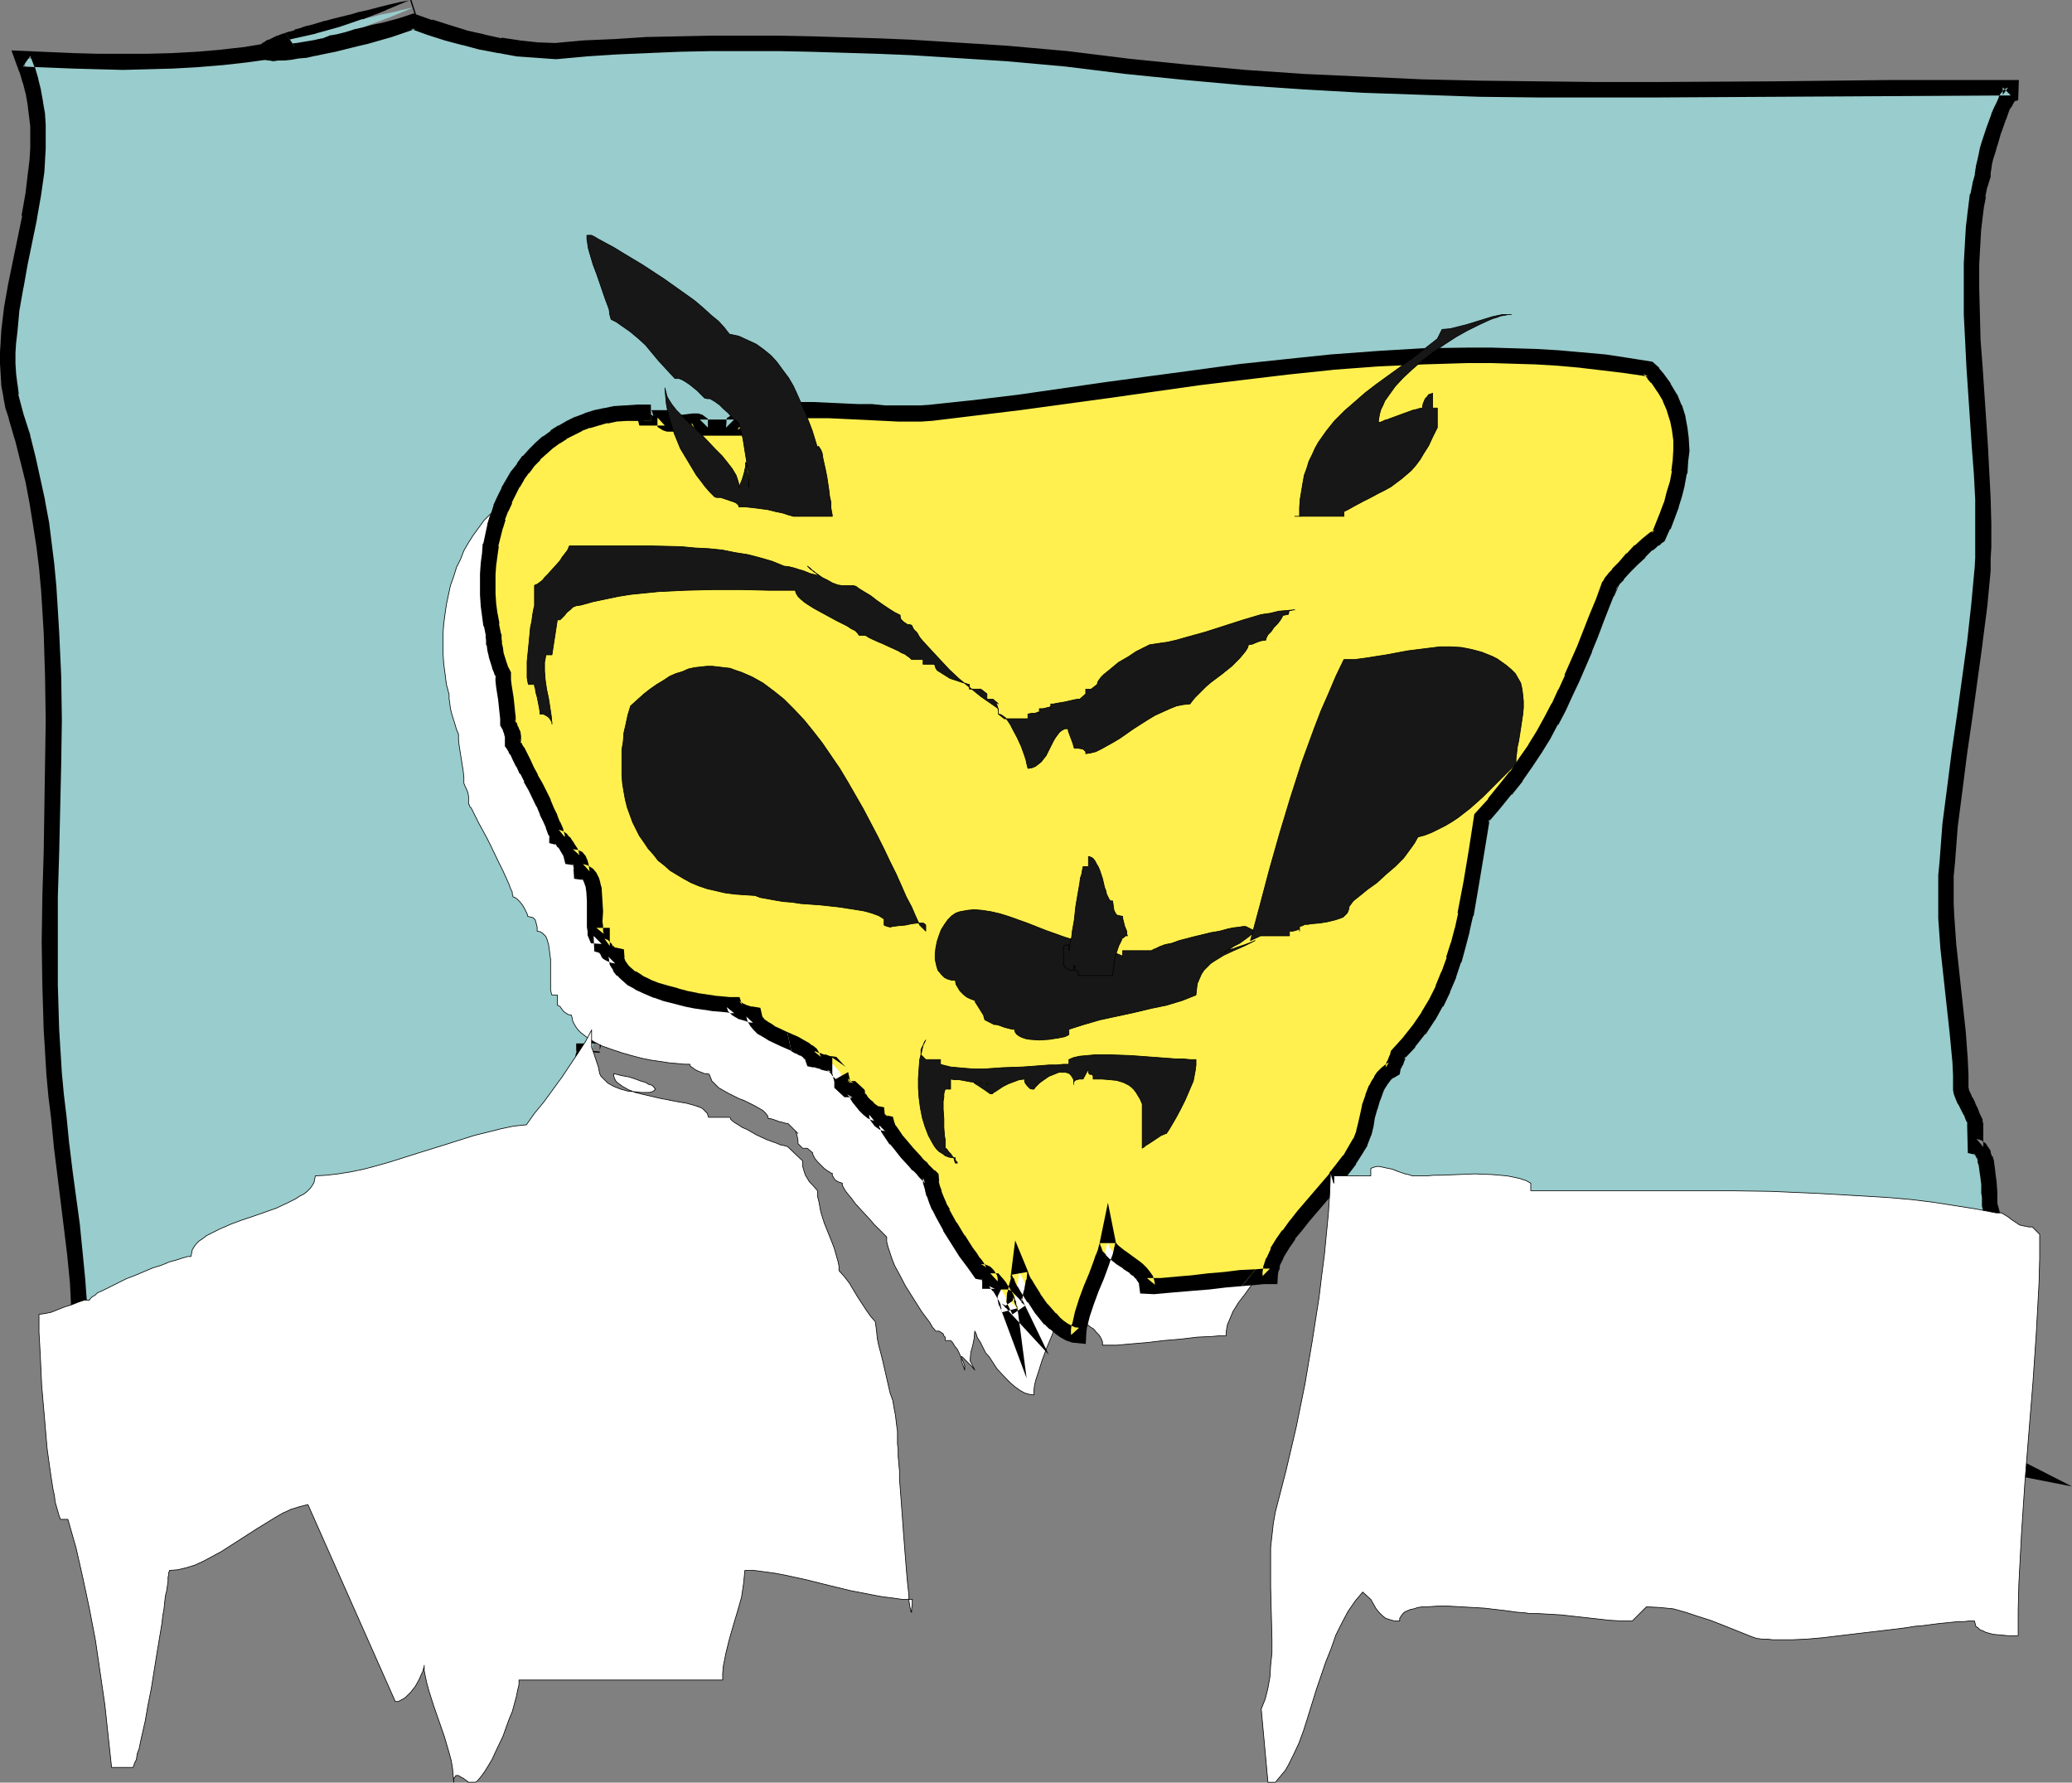 <?xml version="1.0" encoding="UTF-8" standalone="no"?>
<svg
   version="1.0"
   width="131.776mm"
   height="113.357mm"
   id="svg20"
   sodipodi:docname="Beastie Bug.wmf"
   xmlns:inkscape="http://www.inkscape.org/namespaces/inkscape"
   xmlns:sodipodi="http://sodipodi.sourceforge.net/DTD/sodipodi-0.dtd"
   xmlns="http://www.w3.org/2000/svg"
   xmlns:svg="http://www.w3.org/2000/svg">
  <rect width="100%" height="100%" fill="#808080" stroke="none"/>
  <sodipodi:namedview
     id="namedview20"
     pagecolor="#ffffff"
     bordercolor="#000000"
     borderopacity="0.25"
     inkscape:showpageshadow="2"
     inkscape:pageopacity="0.0"
     inkscape:pagecheckerboard="0"
     inkscape:deskcolor="#d1d1d1"
     inkscape:document-units="mm" />
  <defs
     id="defs1">
    <pattern
       id="WMFhbasepattern"
       patternUnits="userSpaceOnUse"
       width="6"
       height="6"
       x="0"
       y="0" />
  </defs>
  <path
     style="fill:#99cccc;fill-opacity:1;fill-rule:evenodd;stroke:none"
     d="m 481.567,351.117 v -19.39 h -1.616 l -1.778,-14.058 h 1.778 l 0.162,-1.131 0.323,-1.293 0.162,-1.616 v -1.777 -1.939 -1.939 l -0.162,-4.201 -0.485,-4.363 -0.162,-1.939 -0.323,-1.939 -0.323,-1.777 -0.323,-1.616 -0.323,-1.293 -0.323,-1.131 v -1.939 -1.131 l -0.162,-2.262 -0.162,-2.424 -0.485,-2.424 -0.323,-0.969 -0.162,-0.969 -0.485,-0.808 -0.485,-0.646 -0.485,-0.485 h -0.646 v -5.332 -0.485 l -0.162,-0.323 -0.323,-1.131 -0.646,-1.131 -0.485,-1.293 -0.808,-1.293 -0.485,-1.293 -0.323,-0.97 -0.162,-0.808 -0.162,-3.232 v -3.393 l -0.646,-6.786 -1.454,-13.896 -0.808,-6.786 -0.485,-6.948 -0.162,-3.393 v -3.393 l 0.162,-3.393 0.162,-3.232 0.808,-8.564 0.97,-8.887 1.293,-8.725 1.293,-8.887 2.424,-17.774 0.97,-8.725 0.808,-8.564 0.162,-2.747 v -2.747 -5.817 l -0.162,-5.817 -0.323,-6.14 -0.323,-6.302 -0.485,-6.302 -0.808,-12.927 -0.323,-6.463 -0.323,-6.14 -0.162,-6.302 0.162,-5.979 0.162,-5.655 0.162,-2.747 0.323,-2.747 0.323,-2.585 0.485,-2.585 0.485,-2.585 0.646,-2.262 v -0.808 l 0.323,-1.131 0.162,-1.131 0.323,-1.454 0.485,-1.616 0.323,-1.616 1.131,-3.232 1.131,-3.232 0.646,-1.454 0.485,-1.131 0.485,-1.131 0.485,-0.808 0.485,-0.485 h 0.162 l 0.162,-0.162 V 21.006 l -28.603,0.162 -14.221,0.162 -14.221,0.162 -28.28,0.162 h -14.059 l -14.059,-0.162 -14.059,-0.162 -14.059,-0.323 -14.221,-0.646 -14.059,-0.808 -14.221,-0.969 -14.221,-1.131 -14.382,-1.616 -14.382,-1.777 -7.11,-0.646 -7.272,-0.646 -7.595,-0.485 -7.757,-0.485 -7.757,-0.323 -7.918,-0.485 -15.998,-0.485 -7.918,-0.162 h -7.918 l -7.918,0.162 h -7.757 l -7.757,0.323 -7.595,0.323 -7.272,0.485 -7.272,0.646 -4.363,-0.162 -4.525,-0.485 -4.363,-0.646 -4.363,-0.969 -4.363,-0.969 -4.202,-1.293 -4.04,-1.131 -3.878,-1.293 -5.818,1.777 -5.494,1.616 -2.747,0.646 -2.586,0.646 -2.586,0.646 -2.424,0.485 -2.262,0.485 -2.101,0.323 -1.939,0.323 -1.778,0.162 -1.454,0.162 -1.454,0.162 h -1.131 -0.808 l -0.485,-0.162 -0.323,-0.162 v -0.323 l 0.323,-0.323 0.323,-0.162 0.323,-0.162 0.485,-0.323 0.485,-0.323 0.646,-0.162 0.808,-0.323 0.808,-0.323 0.97,-0.323 0.97,-0.323 1.131,-0.485 1.293,-0.323 1.454,-0.323 1.454,-0.485 1.454,-0.485 1.778,-0.485 1.778,-0.485 1.939,-0.485 1.939,-0.485 2.262,-0.646 2.262,-0.485 2.424,-0.646 2.586,-0.485 2.586,-0.646 2.909,-0.646 -5.818,2.424 -5.656,2.101 -5.818,1.939 -5.818,1.616 -5.656,1.293 -5.818,1.131 -5.818,0.808 -5.818,0.808 -5.818,0.323 -5.979,0.485 H 35.552 l -5.979,0.162 -5.979,-0.162 -5.979,-0.162 -12.12,-0.485 0.97,2.747 0.97,2.585 0.646,2.747 0.485,2.585 0.323,2.747 0.162,2.747 0.162,2.747 -0.162,2.747 -0.162,2.747 -0.162,2.747 -0.646,5.494 -0.97,5.494 -1.131,5.494 -1.131,5.655 -0.97,5.332 -0.97,5.494 -0.646,5.332 -0.323,2.585 v 2.747 2.585 2.585 l 0.323,2.585 0.323,2.424 0.646,2.585 0.646,2.424 1.454,5.171 1.293,5.171 1.293,5.009 0.97,5.332 0.97,5.009 0.808,5.332 0.485,5.171 0.646,5.332 0.323,5.171 0.323,5.171 0.323,10.664 0.162,10.503 -0.162,10.664 -0.485,21.167 -0.162,10.664 -0.162,10.664 v 10.664 l 0.485,10.503 0.162,5.332 0.485,5.332 0.485,5.332 0.485,5.171 0.808,6.625 0.808,6.463 1.616,13.25 0.646,6.625 0.646,6.463 0.485,6.625 0.162,6.625 v 0.485 l -0.162,0.485 v 0.808 0.808 l -0.162,0.969 -0.162,1.131 -0.162,1.293 -0.162,1.293 -0.323,2.908 -0.323,3.232 -0.323,3.232 -0.323,3.555 -0.323,3.393 -0.323,3.393 -0.162,3.232 v 2.908 1.293 1.293 l 0.162,1.131 0.162,0.969 0.162,0.808 0.162,0.808 0.162,0.485 0.323,0.485 h 1.778 v -3.555 l 1.131,-1.293 1.131,-1.454 2.586,-2.585 2.747,-2.262 2.909,-2.101 3.232,-1.777 3.232,-1.616 3.555,-1.454 3.717,-1.131 3.717,-1.131 3.878,-0.808 4.202,-0.808 4.04,-0.485 4.363,-0.485 4.202,-0.485 4.363,-0.323 4.525,-0.162 9.05,-0.323 9.211,-0.323 9.05,-0.162 8.888,-0.323 4.525,-0.323 4.202,-0.323 4.363,-0.323 4.202,-0.485 4.04,-0.646 3.878,-0.808 3.878,-0.808 3.717,-1.131 v -1.293 l 0.323,-1.454 0.485,-1.616 0.485,-1.454 0.646,-1.777 0.808,-1.616 1.616,-3.555 1.616,-3.716 1.293,-3.716 0.646,-1.939 0.485,-1.939 0.162,-2.101 0.162,-1.939 v 0 l -0.162,-0.162 -0.323,-0.485 -0.646,-0.646 -0.808,-0.808 -0.808,-1.131 -1.131,-1.293 -2.262,-2.585 -2.262,-2.908 -1.131,-1.293 -0.808,-1.131 -0.808,-1.131 -0.646,-0.969 -0.323,-0.808 -0.162,-0.162 v -0.162 l -0.162,-0.485 -0.162,-0.485 -0.162,-0.646 -0.162,-0.808 -0.162,-0.808 -0.162,-0.808 -0.323,-2.262 -0.162,-2.424 -0.323,-2.585 -0.162,-2.747 -0.323,-2.908 -0.162,-5.655 v -2.747 -2.585 -2.262 l 0.162,-2.101 0.162,-0.808 0.162,-0.808 v -0.646 l 0.162,-0.646 v 0 h 1.778 v 0 -0.323 l 0.162,-0.485 0.162,-0.646 0.162,-0.646 0.646,-1.454 1.293,-3.393 0.485,-1.454 0.323,-0.646 0.162,-0.485 v -0.485 l 0.162,-0.485 2.424,-0.969 2.586,-1.131 2.586,-0.808 2.586,-0.808 2.586,-0.646 2.586,-0.646 5.494,-0.969 5.494,-0.646 5.494,-0.485 5.656,-0.162 5.818,0.162 h 5.656 l 5.818,0.323 11.635,0.646 11.474,0.646 5.656,0.162 5.656,0.162 0.808,0.808 0.97,0.646 2.262,1.616 2.424,1.293 2.586,1.293 2.909,1.131 2.909,0.969 3.232,0.969 3.07,0.808 6.464,1.454 3.07,0.808 3.07,0.485 2.747,0.485 2.747,0.485 2.262,0.323 2.262,0.323 5.171,3.716 v 1.616 l 0.485,0.323 0.646,0.485 0.808,0.485 0.97,0.485 1.131,0.646 1.131,0.808 2.586,1.293 2.262,1.616 1.131,0.646 0.97,0.808 0.808,0.808 0.646,0.808 0.323,0.646 0.162,0.646 0.646,0.162 0.646,0.485 1.293,1.131 1.293,1.131 0.646,0.485 0.646,0.162 0.162,0.646 0.162,0.646 0.323,0.485 0.485,0.646 0.485,0.485 0.646,0.323 0.485,0.162 0.808,0.162 v 0.485 0.485 l 0.162,0.323 v 0.323 l 0.323,0.162 h 0.646 l 0.323,0.162 v 0.162 l 0.162,0.323 v 0.485 0.646 h 1.454 l 1.293,0.323 1.616,0.646 1.454,0.646 1.616,0.808 1.454,0.969 3.232,2.262 3.07,2.424 2.909,2.262 1.293,1.131 1.293,0.808 1.131,0.969 0.97,0.808 2.101,1.131 1.939,0.969 2.262,0.969 2.262,0.646 2.262,0.646 2.262,0.323 4.686,0.646 4.686,0.485 2.586,0.162 2.262,0.162 4.848,0.162 4.686,0.646 3.232,0.323 3.394,0.646 3.394,0.646 3.555,0.646 7.272,1.777 7.272,1.777 7.434,1.777 7.434,1.454 3.717,0.646 3.717,0.485 3.717,0.162 3.555,0.162 0.808,0.646 0.97,0.646 1.131,0.646 1.454,0.646 1.293,0.646 1.616,0.485 3.232,1.131 3.232,0.808 1.454,0.323 1.454,0.323 1.454,0.323 1.131,0.162 0.97,0.162 h 0.808 v 0.646 0.323 l 0.162,0.323 v 0.323 l 0.323,0.162 h 0.646 l 0.323,0.323 v 0.162 l 0.162,0.323 v 0.485 0.485 h 0.485 l 0.485,0.323 0.646,0.162 0.808,0.323 1.616,1.131 1.939,1.131 1.778,1.454 0.808,0.646 0.646,0.808 0.485,0.646 0.485,0.808 0.323,0.646 v 0.646 l 0.808,0.646 0.808,0.485 0.97,0.485 0.808,0.485 0.808,0.485 0.646,0.646 0.323,0.969 0.162,0.485 v 0.646 h 0.646 l 0.646,0.162 2.747,1.293 0.646,0.162 0.646,0.162 -0.646,-0.323 -0.485,-0.162 -0.323,-0.162 h -0.323 -0.162 -0.162 v 0.162 l 0.162,0.323 0.162,0.485 0.485,0.969 0.646,0.969 0.646,1.293 h 0.646 l 0.808,0.162 3.878,1.293 0.808,0.162 h 0.646 l 0.162,0.646 0.485,0.808 0.646,0.485 0.808,0.646 0.808,0.323 0.808,0.323 0.808,0.323 h 0.808 l 1.778,1.777 v 1.777 l 0.162,2.424 0.323,1.131 0.323,0.808 0.162,0.323 0.162,0.323 0.323,0.162 h 0.323 z"
     id="path1" />
  <path
     style="fill:#000000;fill-opacity:1;fill-rule:evenodd;stroke:none"
     d="m 482.537,349.34 0.97,1.777 v -21.329 h -3.555 l 1.939,1.777 -1.778,-14.058 -1.939,2.101 h 3.232 l 0.646,-2.747 v 0 l 0.323,-1.293 v -0.323 -1.454 -0.162 l 0.162,-1.777 v -1.939 l -0.162,-2.101 -0.162,-4.201 v -0.162 l -0.323,-4.201 v 0 l -0.323,-2.101 v 0 l -0.323,-1.939 v 0 l -0.162,-1.777 v 0 l -0.323,-1.616 v -0.162 l -0.323,-1.293 v 0 l -0.323,-1.131 v 0.485 -2.101 -0.969 l -0.162,-2.262 v -0.162 l -0.323,-2.424 v -0.162 l -0.323,-2.424 v -0.162 l -0.323,-1.131 h -0.162 l -0.323,-0.969 v -0.323 l -0.485,-0.808 -0.162,-0.162 -0.485,-0.808 -1.131,-0.808 -1.131,-0.323 1.616,1.939 v -5.655 l -0.162,-0.485 v 0.162 -0.646 l -0.646,-1.293 v 0 l -0.485,-1.293 v 0 l -0.646,-1.293 v -0.162 l -0.646,-1.293 v 0.162 l -0.485,-1.131 v 0 l -0.485,-0.969 0.162,0.323 -0.162,-0.808 v 0.323 -3.393 l -0.162,-3.393 v -0.162 l -0.485,-6.625 -2.262,-20.844 v 0.162 l -0.485,-6.948 v 0.162 l -0.162,-3.393 v 0 -3.393 0 -3.232 0 l 0.323,-3.232 v 0 l 0.646,-8.564 v 0 l 1.131,-8.725 1.131,-8.887 1.293,-8.887 2.424,-17.612 v -0.162 l 1.131,-8.725 0.808,-8.564 v -0.162 -2.747 l 0.162,-2.747 v -5.817 l -0.162,-5.817 v -0.162 l -0.323,-6.14 -0.323,-6.302 -1.293,-19.228 -0.485,-6.302 v 0 l -0.162,-6.302 -0.162,-6.14 v 0 -5.979 0.162 l 0.323,-5.817 v 0 l 0.162,-2.747 v 0.162 l 0.323,-2.747 v 0 l 0.323,-2.585 v 0 l 0.485,-2.424 h -0.162 l 0.485,-2.424 v 0.162 l 0.808,-2.585 v -0.969 0.162 l 0.162,-1.131 v 0.162 l 0.162,-1.293 v 0 l 0.323,-1.293 v 0 l 0.485,-1.454 0.485,-1.777 v 0.162 l 0.97,-3.393 v 0.162 l 1.131,-3.232 v 0.162 l 0.485,-1.454 v 0 l 0.485,-1.293 v 0.162 l 0.646,-0.969 -0.162,0.162 0.485,-0.808 v 0 l 0.323,-0.485 -0.485,0.485 0.162,-0.162 -0.485,0.162 1.454,-0.485 0.162,-4.847 h -30.542 l -28.442,0.323 -28.28,0.162 H 383.961 L 369.902,19.551 355.843,19.39 v 0 l -14.059,-0.323 -14.059,-0.646 v 0 l -14.221,-0.646 -14.059,-0.969 v 0 L 285.224,15.512 270.841,14.058 h 0.162 l -14.382,-1.777 v 0 l -7.272,-0.646 -7.272,-0.646 v 0 l -7.595,-0.485 -7.757,-0.485 -7.757,-0.485 v 0 L 211.049,9.21 195.051,8.725 186.971,8.564 h -7.918 -7.918 l -7.757,0.162 h -0.162 l -7.595,0.162 h -0.162 l -7.434,0.485 -7.434,0.323 h -0.162 l -7.11,0.646 h 0.323 l -4.525,-0.162 h 0.162 l -4.525,-0.485 h 0.162 l -4.363,-0.646 v 0.162 l -4.363,-0.969 h 0.162 l -4.363,-0.969 h 0.162 l -4.202,-1.293 v 0 l -4.04,-1.293 V 4.847 l -4.525,-1.616 -6.302,2.101 v 0 L 87.587,6.948 v 0 L 85.002,7.594 82.254,8.241 79.83,8.887 v 0 l -2.424,0.485 -2.262,0.323 v 0 l -1.939,0.323 v 0 l -1.939,0.323 -1.778,0.162 -1.616,0.323 h 0.162 -1.293 v 0 h -1.131 0.162 -0.808 0.323 -0.646 l 0.646,0.162 -0.323,-0.162 0.97,1.616 v -0.323 l -0.485,1.293 0.323,-0.485 -0.485,0.485 0.323,-0.162 h -0.162 l 0.323,-0.162 h 0.162 l 0.485,-0.323 h -0.323 l 0.646,-0.162 v 0 l 0.485,-0.162 h 0.162 l 0.646,-0.323 v 0 l 0.808,-0.323 h -0.162 l 0.97,-0.323 h 0.162 l 0.97,-0.323 v 0 L 68.518,7.918 v 0 l -0.97,0.323 v 0 l -0.808,0.323 h -0.162 l -0.646,0.323 v 0 l -0.646,0.323 v 0 l -0.646,0.323 h -0.162 l -0.485,0.162 h 0.162 l -0.323,0.162 -0.162,0.162 -0.646,0.323 -0.808,1.131 -0.162,1.939 1.616,0.969 0.808,0.162 h 0.323 l 0.808,0.162 h 0.162 l 1.131,-0.162 v 0 h 1.293 0.162 l 1.616,-0.162 1.778,-0.323 1.939,-0.162 v 0 l 2.101,-0.485 h 0.162 l 2.262,-0.485 2.424,-0.485 v 0 l 2.586,-0.646 2.586,-0.646 2.747,-0.646 v 0 l 5.656,-1.616 v 0 L 99.869,6.948 h -1.131 l 4.04,1.454 v 0 l 4.04,1.293 v 0 l 4.202,1.131 h 0.162 l 4.202,1.131 h 0.162 l 4.202,0.808 h 0.162 l 4.363,0.808 h 0.162 l 4.525,0.323 v 0 l 4.525,0.323 h 0.323 l 7.11,-0.646 h -0.162 l 7.434,-0.485 7.595,-0.323 h -0.162 l 7.757,-0.323 v 0 l 7.757,-0.162 h 7.918 7.918 v 0 l 7.918,0.162 15.998,0.485 7.918,0.323 v 0 l 7.757,0.485 7.595,0.485 7.595,0.485 v 0 l 7.272,0.646 7.11,0.646 v 0 l 14.382,1.777 v 0 l 14.382,1.454 14.221,1.293 v 0 l 14.221,0.969 14.221,0.808 v 0 l 14.059,0.485 14.059,0.485 h 0.162 l 14.059,0.162 h 14.059 14.059 l 28.28,-0.162 28.442,-0.162 28.603,-0.162 -1.939,-1.939 v 1.777 l 1.293,-1.777 -0.323,0.162 -0.808,0.485 -0.485,0.646 -0.162,0.162 -0.485,0.808 v 0.162 l -0.485,1.131 v 0 l -0.646,1.293 v 0 l -0.646,1.454 v 0.162 l -1.131,3.07 v 0 l -1.131,3.393 v 0 l -0.485,1.616 -0.323,1.616 v 0 l -0.323,1.454 v 0 l -0.323,1.293 v 0.162 l -0.162,0.969 v 0.162 l -0.162,0.808 0.162,-0.323 -0.646,2.262 v 0.162 l -0.485,2.424 -0.162,0.162 -0.323,2.585 v 0 l -0.323,2.585 v 0.162 l -0.323,2.585 v 0.162 l -0.162,2.747 v 0 l -0.323,5.817 v 0 5.979 0.162 6.14 l 0.323,6.302 v 0 l 0.323,6.463 1.293,19.228 0.485,6.302 0.323,6.14 v -0.162 5.979 -0.162 5.817 -0.162 2.747 l -0.162,2.747 v -0.162 l -0.808,8.725 -0.97,8.725 v 0 l -2.424,17.612 -1.293,8.887 -1.131,8.887 -1.131,8.725 v 0.162 l -0.646,8.564 v 0 l -0.323,3.393 v 0 3.393 0 3.393 0 3.393 0.162 l 0.485,6.786 v 0.162 l 2.262,20.682 0.646,6.786 v -0.162 l 0.162,3.393 v 3.393 0.162 l 0.162,0.969 0.485,1.293 v 0 l 0.485,1.131 0.162,0.162 0.646,1.293 v 0 l 0.646,1.293 v -0.162 l 0.485,1.293 v 0 l 0.485,0.969 -0.162,-0.485 v 0.485 0 0.485 -0.323 l 0.162,6.786 2.101,0.485 -0.808,-0.323 0.485,0.323 -0.485,-0.485 0.485,0.646 v -0.162 l 0.323,0.808 v -0.323 l 0.323,0.969 h -0.162 l 0.323,0.969 v -0.162 l 0.323,2.424 v -0.162 l 0.323,2.585 v -0.162 2.262 l 0.162,0.969 v 0 2.101 l 0.323,1.454 v -0.162 l 0.323,1.454 V 292.463 l 0.323,1.616 v -0.162 l 0.162,1.777 v 0.162 l 0.323,1.939 v -0.162 l 0.323,2.101 v -0.162 l 0.323,4.363 v -0.162 l 0.162,4.201 0.162,1.939 v 0 1.939 0 l -0.162,1.777 v -0.162 l -0.162,1.616 v -0.162 l -0.162,1.293 v 0 l -0.162,1.131 1.778,-1.616 h -3.878 l 2.101,17.936 h 3.394 l -1.778,-1.939 v 20.521 z"
     id="path2" />
  <path
     style="fill:#000000;fill-opacity:1;fill-rule:evenodd;stroke:none"
     d="m 70.781,11.149 1.131,-0.485 v 0.162 l 1.293,-0.485 h -0.162 l 1.454,-0.323 v 0 l 1.454,-0.485 v 0 l 1.454,-0.323 h 0.162 L 79.184,8.564 h -0.162 l 1.939,-0.323 v 0 l 1.939,-0.485 2.101,-0.646 h -0.162 L 87.102,6.625 89.365,5.979 91.789,5.494 94.213,4.847 96.96,4.201 v 0 L 99.707,3.555 98.576,0 92.758,2.424 h 0.162 l -5.818,2.262 0.162,-0.162 -5.656,1.939 v 0 l -5.818,1.616 h 0.162 l -5.818,1.293 v 0 l -5.656,1.131 v -0.162 l -5.818,0.969 -5.818,0.646 h 0.162 l -5.818,0.485 -5.979,0.323 h 0.162 l -5.979,0.162 h 0.162 -5.979 -5.979 v 0 L 17.614,12.765 2.747,12.119 4.686,17.451 v -0.162 l 0.808,2.747 v -0.162 l 0.646,2.585 v -0.162 l 0.485,2.747 v 0 l 0.323,2.747 v -0.162 l 0.323,2.747 v -0.162 2.747 -0.162 2.747 l -0.162,2.747 v 0 l -0.323,2.747 v -0.162 l -0.646,5.494 v 0 L 5.171,51.868 H 5.333 l -1.131,5.494 -1.131,5.494 -1.131,5.494 v 0 l -0.97,5.494 v 0 l -0.646,5.494 -0.162,2.585 v 0.162 L 0,84.669 v 2.747 l 0.162,2.585 v 0.162 l 0.162,2.585 v 0 l 0.485,2.585 v 0.162 l 0.485,2.585 v 0 l 0.808,2.424 v 0.162 l 1.454,5.009 v -0.162 l 1.293,5.171 1.293,5.171 v 0 l 0.97,5.171 v 0 l 0.808,5.009 v 0 l 0.808,5.171 0.646,5.171 v 0 l 0.485,5.332 v -0.162 l 0.323,5.171 0.323,5.332 v 0 l 0.323,10.503 v 0 l 0.162,10.503 -0.162,10.664 v -0.162 l -0.323,21.329 -0.323,10.503 v 0.162 l -0.162,10.664 0.162,10.664 v 0 l 0.323,10.664 0.323,5.171 v 0.162 l 0.323,5.332 v 0 l 0.485,5.332 0.646,5.171 0.646,6.625 v 0.162 l 0.808,6.463 1.616,13.088 v 0 l 0.808,6.625 0.646,6.625 v -0.162 l 0.323,6.625 v -0.162 l 0.162,6.625 v 0 0.485 -0.323 0.646 l -0.162,0.808 v 0 0.808 -0.162 l -0.162,1.131 v 0 l -0.162,1.131 v 1.293 -0.162 l -0.323,1.454 v 0 l -0.323,2.908 v 0 l -0.323,3.07 v 0.162 l -0.323,3.232 -0.323,3.555 v 0 l -0.485,6.786 -0.162,3.232 v 0.162 l -0.162,2.747 v 0.162 l 0.162,1.293 v 0 1.454 1.131 0 l 0.162,0.969 0.162,0.969 v 0.162 l 0.162,0.808 0.162,0.162 0.323,0.808 0.97,1.293 h 4.525 v -5.332 l -0.323,1.131 1.131,-1.293 v 0 l 1.131,-1.293 h -0.162 l 2.586,-2.585 -0.162,0.162 2.747,-2.262 -0.162,0.162 3.07,-2.101 h -0.162 l 3.232,-1.777 -0.162,0.162 3.232,-1.777 v 0.162 l 3.394,-1.454 v 0.162 l 3.555,-1.293 v 0 l 3.717,-0.969 h -0.162 l 4.04,-0.969 h -0.162 l 4.04,-0.646 v 0 l 4.202,-0.485 4.202,-0.646 v 0 l 4.202,-0.323 v 0 l 4.363,-0.323 v 0 l 4.363,-0.162 9.05,-0.323 9.211,-0.323 9.05,-0.162 9.05,-0.323 v 0 l 4.363,-0.323 4.363,-0.323 h 0.162 l 4.202,-0.323 v 0 l 4.202,-0.485 h 0.162 l 4.04,-0.646 v -0.162 l 3.878,-0.808 h 0.162 l 3.717,-0.808 h 0.162 l 5.01,-1.454 0.162,-2.585 v 0 l 0.323,-1.293 -0.162,0.162 0.485,-1.616 v 0.162 l 0.485,-1.616 v 0.162 l 0.646,-1.616 v 0 l 0.646,-1.616 v 0 l 1.616,-3.555 v 0 l 1.616,-3.716 0.162,-0.162 1.293,-3.716 -3.555,-1.131 0.162,-0.162 -1.454,3.716 v 0 l -1.616,3.716 v -0.162 l -1.616,3.555 v 0 l -0.646,1.777 h -0.162 l -0.646,1.616 v 0.162 l -0.485,1.454 -0.162,0.162 -0.323,1.454 -0.162,0.323 -0.162,1.454 v 0 l -0.162,1.454 1.454,-1.616 -3.717,0.969 v 0 l -3.878,0.97 h 0.162 l -4.04,0.808 h 0.162 l -4.04,0.485 v 0 l -4.202,0.485 h 0.162 l -4.363,0.485 h 0.162 l -4.363,0.323 -4.363,0.162 v 0 l -9.05,0.485 -9.05,0.162 -9.05,0.162 -9.05,0.323 -4.525,0.162 v 0 l -4.363,0.323 h -0.162 l -4.363,0.485 v 0 l -4.202,0.485 -4.202,0.646 v 0 l -4.202,0.808 v 0 l -3.878,0.808 h -0.162 l -3.878,1.131 v 0 l -3.555,1.131 -0.162,0.162 -3.555,1.293 h -0.162 l -3.232,1.777 h -0.162 l -3.232,1.777 -0.162,0.162 -2.909,1.939 -0.162,0.162 -2.747,2.262 -0.162,0.162 -2.424,2.585 h -0.162 l -1.131,1.454 -0.162,0.162 -1.454,1.939 V 361.62 l 1.939,-1.939 H 17.453 l 1.616,0.808 -0.323,-0.485 0.162,0.323 -0.323,-0.485 0.162,0.162 -0.162,-0.646 v 0.323 l -0.162,-0.969 v -0.969 0.162 l -0.162,-1.131 v 0.162 -1.293 0 l -0.162,-1.454 v 0.162 l 0.162,-2.908 v 0.162 l 0.162,-3.232 0.485,-6.786 v 0 l 0.323,-3.393 0.323,-3.393 v 0 l 0.485,-3.07 v -0.162 l 0.323,-2.908 v 0.162 l 0.162,-1.454 v 0 l 0.162,-1.131 v -1.131 0 l 0.162,-1.131 v 0 l 0.162,-0.808 v 0 -0.808 -0.485 -0.162 -0.485 -0.162 -6.463 -0.162 l -0.485,-6.463 v -0.162 l -0.646,-6.625 -0.646,-6.463 v -0.162 l -1.778,-13.088 -0.808,-6.625 v 0.162 l -0.646,-6.625 -0.646,-5.332 -0.485,-5.171 v 0 l -0.323,-5.332 v 0.162 l -0.323,-5.332 -0.323,-10.664 v 0.162 -10.664 -10.664 0 l 0.323,-10.503 0.485,-21.329 v 0 l 0.162,-10.664 -0.162,-10.503 v -0.162 l -0.485,-10.503 v 0 l -0.323,-5.332 -0.323,-5.171 v -0.162 l -0.485,-5.171 v -0.162 l -0.646,-5.171 -0.646,-5.171 v 0 l -0.97,-5.171 v -0.162 l -1.131,-5.171 v 0 L 8.565,109.876 7.272,104.705 v -0.162 L 5.656,99.534 v 0 L 5.01,97.111 v 0 L 4.363,94.687 4.525,94.848 4.202,92.263 v 0.162 L 3.878,89.839 v 0 L 3.717,87.416 v 0 -2.585 0 L 3.878,82.245 v 0.162 l 0.323,-2.747 0.485,-5.332 v 0.162 l 0.97,-5.494 v 0.162 l 0.97,-5.494 1.131,-5.494 1.131,-5.494 v -0.162 l 0.97,-5.494 v 0 l 0.808,-5.655 v 0 l 0.162,-2.747 v -0.162 l 0.162,-2.747 v -2.747 -0.162 -2.585 -0.162 l -0.162,-2.585 v -0.162 l -0.485,-2.747 V 24.399 L 9.858,21.814 V 21.652 L 9.211,19.067 V 18.905 L 8.403,16.158 8.242,15.997 7.272,13.411 5.494,15.997 17.614,16.481 l 5.818,0.162 h 0.162 l 5.979,0.162 5.979,-0.162 v 0 l 5.979,-0.162 v 0 l 5.818,-0.323 5.818,-0.485 h 0.162 l 5.818,-0.646 5.818,-0.808 0.162,-0.162 5.818,-1.131 v 0 l 5.818,-1.293 v 0 l 5.818,-1.616 h 0.162 L 88.395,8.241 88.557,8.079 94.213,5.979 h 0.162 L 100.03,3.555 98.899,0 96.152,0.485 v 0 L 93.405,1.131 90.819,1.777 88.395,2.424 86.133,2.908 84.032,3.555 h -0.162 L 81.931,4.04 79.992,4.524 v 0 l -1.778,0.485 h -0.162 l -1.616,0.485 v 0 l -1.616,0.485 v 0 L 73.366,6.302 v 0 l -1.293,0.485 v 0 L 70.781,7.11 v 0.162 l -1.131,0.323 h -0.162 l -0.97,0.323 z"
     id="path3" />
  <path
     style="fill:#000000;fill-opacity:1;fill-rule:evenodd;stroke:none"
     d="m 154.813,312.176 0.162,-0.162 0.485,-1.939 v -0.162 l 0.485,-1.939 v -0.162 l 0.323,-1.939 v -0.162 l 0.162,-2.747 -0.646,-0.646 0.323,0.485 -0.162,-0.485 -0.485,-0.485 h -0.162 l -0.485,-0.808 -0.808,-0.808 v 0.162 l -0.808,-1.131 -0.162,-0.162 -1.131,-1.293 0.162,0.162 -2.262,-2.747 -2.262,-2.747 -1.131,-1.293 0.162,0.162 -0.808,-1.293 h -0.162 l -0.808,-1.131 h 0.162 l -0.646,-0.808 0.162,0.162 -0.485,-0.808 0.162,0.485 v -0.323 l -0.162,-0.162 v -0.162 l -0.162,-0.162 -0.162,-0.485 0.162,0.485 -0.162,-0.485 v -0.323 l -0.162,-0.485 v 0.162 -0.808 h -0.162 l -0.162,-0.808 0.162,0.162 -0.162,-0.969 -0.323,-2.101 v 0 l -0.323,-2.424 -0.162,-2.585 -0.323,-2.747 v 0 l -0.162,-2.908 v 0.162 l -0.162,-5.817 -0.162,-2.747 v 0.162 -2.585 0 l 0.162,-2.262 v 0 l 0.162,-1.939 v 0.162 -0.969 0.162 l 0.162,-0.808 v 0 l 0.162,-0.646 0.162,-0.646 v -0.323 l -1.939,1.939 h 1.778 l -1.939,-1.939 v 0 l 3.878,0.323 v -0.323 0 -0.485 0.162 l 0.162,-0.485 v 0 l 0.162,-0.646 v 0 l 0.646,-1.454 1.293,-3.232 0.485,-1.454 v -0.162 l 0.323,-0.646 v 0 l 0.162,-0.808 0.162,-0.646 v 0 -0.323 l -1.131,1.454 2.586,-1.131 h -0.162 l 2.586,-0.969 v 0 l 2.586,-0.808 h -0.162 l 2.586,-0.808 v 0 l 2.586,-0.646 v 0 l 2.586,-0.646 h -0.162 l 5.333,-0.808 v 0 l 5.494,-0.646 h -0.162 l 5.656,-0.485 v 0 l 5.656,-0.162 h -0.162 5.818 -0.162 l 5.818,0.162 5.818,0.323 h -0.162 l 11.635,0.646 11.474,0.646 v 0 l 5.818,0.162 v 0 h 5.656 l -1.293,-0.485 0.97,0.808 v 0.162 l 0.97,0.646 0.162,0.162 2.101,1.454 0.162,0.162 2.424,1.293 h 0.162 l 2.586,1.293 h 0.162 l 2.909,1.131 v 0 l 3.07,1.131 v 0 l 3.07,0.969 h 0.162 l 3.07,0.969 h 0.162 l 6.302,1.454 h 0.162 l 3.07,0.646 v 0 l 3.07,0.485 2.747,0.485 2.747,0.485 2.262,0.485 h 0.162 l 2.101,0.323 -0.808,-0.323 5.171,3.555 -0.808,-1.454 v 2.424 l 1.131,0.969 0.162,0.162 0.808,0.485 v 0 l 0.808,0.485 v 0 l 0.97,0.646 1.131,0.485 1.131,0.808 2.586,1.454 -0.162,-0.162 2.424,1.616 v 0 l 0.97,0.646 v -0.162 l 0.808,0.808 v -0.162 l 0.808,0.808 h -0.162 l 0.646,0.646 -0.162,-0.323 0.323,0.808 -0.323,-0.646 0.485,1.939 1.778,0.323 -0.646,-0.162 0.808,0.485 -0.323,-0.323 1.293,1.293 v 0 l 1.293,1.131 0.323,0.162 0.97,0.646 0.97,0.162 -1.454,-1.616 0.162,0.808 0.162,0.969 0.162,0.323 0.323,0.485 0.162,0.162 0.485,0.808 0.646,0.485 0.323,0.162 0.646,0.485 1.131,0.485 h 0.97 l -1.778,-1.777 v 0.808 0.485 h 0.162 l 0.162,0.646 0.323,0.969 1.293,0.646 h 1.131 l -1.293,-0.323 0.323,0.162 -0.323,-0.323 0.162,0.162 -0.323,-0.646 0.162,0.323 -0.162,-0.162 0.162,0.485 v -0.323 2.262 l 3.07,0.323 h -0.323 l 1.454,0.323 -0.323,-0.162 1.454,0.646 v -0.162 l 1.454,0.808 -0.162,-0.162 1.616,0.97 1.616,0.808 h -0.162 l 3.07,2.262 v -0.162 l 3.07,2.424 2.909,2.262 h -0.162 l 1.293,1.131 h 0.162 l 1.293,0.969 1.131,0.808 v 0.162 l 1.131,0.646 v 0.162 l 2.101,1.131 v 0 l 2.101,1.131 h 0.162 l 2.101,0.808 h 0.162 l 2.262,0.808 h 0.162 l 2.262,0.646 v 0 l 3.07,-3.232 -2.262,-0.485 v 0 l -2.262,-0.485 h 0.162 l -2.262,-0.646 h 0.162 l -2.101,-0.808 h 0.162 l -2.101,-1.131 v 0.162 l -1.939,-1.293 0.162,0.162 -1.131,-0.808 0.162,0.162 -1.131,-0.969 -1.293,-0.969 0.162,0.162 -1.454,-1.131 v -0.162 l -2.909,-2.262 -3.07,-2.262 -0.162,-0.162 -3.07,-2.101 -0.162,-0.162 -1.616,-0.969 -1.454,-0.808 h -0.162 l -1.616,-0.808 v 0 l -1.454,-0.646 h -0.323 l -1.454,-0.323 h -0.162 l -1.454,-0.162 1.778,1.939 v -0.646 -0.162 l -0.162,-0.485 v -0.162 l -0.162,-0.646 -0.485,-0.808 -0.97,-0.808 h -1.293 l 0.97,0.323 -0.323,-0.323 0.808,0.808 -0.162,-0.162 0.162,0.485 -0.162,-0.323 h 0.162 l -0.162,-0.323 v 0.162 -2.262 l -2.262,-0.162 0.485,0.162 -0.646,-0.323 0.323,0.162 -0.485,-0.323 0.162,0.162 -0.485,-0.485 0.162,0.323 -0.323,-0.646 v 0.323 l -0.323,-0.646 0.162,0.323 -0.162,-0.646 v 0.323 l -0.162,-1.939 -2.101,-0.485 0.646,0.323 -0.646,-0.323 h 0.323 l -1.454,-1.131 0.162,0.162 -1.454,-1.293 -1.131,-0.808 -0.97,-0.162 1.454,1.454 -0.162,-0.969 -0.646,-1.131 -0.646,-0.808 -0.162,-0.162 -0.808,-0.808 -0.162,-0.162 -0.97,-0.646 v -0.162 l -1.131,-0.808 v 0 l -2.424,-1.454 -0.162,-0.162 -2.424,-1.454 -1.131,-0.646 -1.131,-0.646 -0.97,-0.485 v 0 l -0.808,-0.485 v 0 l -0.646,-0.485 0.162,0.162 -0.323,-0.323 0.485,1.454 v -2.585 l -6.302,-4.524 -2.586,-0.323 v 0 l -2.262,-0.485 -2.747,-0.485 -2.909,-0.485 -2.909,-0.485 h 0.162 l -3.232,-0.646 h 0.162 l -6.464,-1.454 v 0 l -3.07,-0.808 v 0 l -3.07,-0.969 v 0 l -2.909,-0.969 v 0 l -2.909,-1.131 h 0.162 l -2.586,-1.293 v 0.162 l -2.424,-1.293 h 0.162 l -2.101,-1.454 h 0.162 l -0.97,-0.646 v 0 l -1.293,-1.293 h -6.464 0.162 l -5.818,-0.323 h 0.162 l -11.474,-0.485 -11.635,-0.808 h -0.162 l -5.656,-0.162 -5.818,-0.162 v 0 h -5.818 v 0 l -5.656,0.162 h -0.162 l -5.494,0.323 v 0 l -5.656,0.646 v 0 l -5.494,0.969 -0.162,0.162 -2.586,0.485 v 0 l -2.747,0.808 v 0 l -2.586,0.808 v 0 l -2.586,0.969 h -0.162 l -2.424,0.969 v 0 l -3.555,1.454 -0.162,1.454 v 0 l -0.162,0.485 0.162,-0.323 -0.162,0.646 v -0.162 l -0.323,0.808 v -0.162 l -0.485,1.454 -1.293,3.232 -0.485,1.616 v 0 l -0.323,0.646 v 0.162 l -0.323,0.485 v 0.323 0.646 -0.162 l -0.162,0.323 3.878,0.323 v -1.939 h -5.656 v 1.939 l 0.162,-0.323 -0.162,0.646 -0.162,0.485 v 0.162 l -0.162,0.808 v 0 l -0.162,0.969 v 0 2.101 0 l -0.162,2.424 v 0 2.585 0 l 0.162,2.747 0.162,5.655 v 0.162 l 0.162,2.908 v 0 l 0.162,2.747 0.323,2.585 0.323,2.585 v 0 l 0.162,2.101 0.162,0.969 0.162,0.162 0.162,0.808 -0.162,-0.162 0.162,0.808 0.162,0.323 0.162,0.485 v -0.162 l 0.162,0.808 0.162,0.646 v -0.323 0.162 0 l 0.162,0.323 0.485,0.97 v 0.323 l 0.646,0.969 h 0.162 l 0.808,1.131 -0.162,-0.162 0.97,1.293 v 0.162 l 1.131,1.293 2.262,2.747 2.262,2.747 v 0 l 1.131,1.131 h -0.162 l 0.97,1.131 v 0 l 0.808,0.969 0.646,0.646 v 0 l 0.323,0.485 -0.162,-0.485 0.162,0.485 0.323,0.162 -0.646,-1.454 v 1.939 0 l -0.323,1.939 v -0.162 l -0.323,1.939 v 0 l -0.646,1.939 z"
     id="path4" />
  <path
     style="fill:#000000;fill-opacity:1;fill-rule:evenodd;stroke:none"
     d="m 341.46,297.634 2.424,0.485 v 0 l 4.686,0.646 h 0.162 l 4.848,0.323 2.424,0.162 2.424,0.162 4.686,0.323 h -0.162 l 4.686,0.646 v 0 l 3.394,0.323 h -0.162 l 3.394,0.485 3.555,0.646 h -0.162 l 3.555,0.808 v 0 l 7.11,1.616 7.434,1.939 7.272,1.777 h 0.162 l 7.434,1.454 v 0 l 3.717,0.646 h 0.162 l 3.555,0.323 h 0.162 l 3.717,0.323 v 0 l 3.717,0.162 -1.131,-0.485 0.646,0.646 0.162,0.162 0.97,0.646 0.323,0.162 1.131,0.646 v 0 l 1.293,0.646 h 0.162 l 1.454,0.485 h 0.162 l 1.454,0.646 h 0.162 l 3.07,1.131 h 0.162 l 3.232,0.808 v 0 l 1.616,0.485 v 0 l 1.454,0.323 1.293,0.162 0.162,0.162 1.131,0.162 v 0 l 1.131,0.162 v 0 h 0.808 l -1.778,-1.939 v 0.808 l 0.162,0.485 v 0.162 l 0.162,0.485 0.323,0.969 1.293,0.808 h 1.131 l -1.293,-0.485 0.323,0.323 -0.323,-0.485 0.162,0.162 -0.323,-0.646 0.162,0.323 -0.162,-0.162 0.162,0.485 v -0.162 2.101 l 1.939,0.323 -0.323,-0.162 0.485,0.162 v 0 l 0.646,0.323 h -0.162 l 0.808,0.323 h -0.162 l 1.778,0.969 -0.162,-0.162 1.939,1.293 -0.162,-0.162 1.616,1.293 v 0 l 0.808,0.808 -0.162,-0.162 0.646,0.808 v -0.162 l 0.646,0.808 -0.323,-0.323 0.485,0.808 -0.162,-0.323 0.323,0.646 -0.162,-0.323 0.323,1.454 1.293,0.969 0.162,0.162 0.808,0.485 h 0.162 l 0.97,0.485 h -0.162 l 0.808,0.485 -0.162,-0.162 0.808,0.646 -0.323,-0.323 0.646,0.646 -0.323,-0.485 0.485,0.969 -0.162,-0.646 v 0.485 l 0.323,2.101 2.101,0.323 h -0.323 l 0.646,0.162 -0.323,-0.162 2.909,1.293 0.808,0.323 h 0.323 l 10.666,1.131 -9.696,-5.009 h -0.162 l -0.323,-0.162 h -0.162 l -0.485,-0.162 h -0.162 l -0.485,-0.162 h -1.131 l -1.131,1.293 v 1.131 l 0.162,0.646 0.323,0.646 v 0 l 0.323,0.97 0.162,0.162 0.646,0.969 -0.162,-0.162 1.131,2.101 1.778,0.323 -0.162,-0.162 0.808,0.162 h -0.162 l 3.717,1.293 h 0.162 l 0.97,0.162 0.162,0.162 h 0.646 l -1.616,-1.454 0.162,0.97 0.808,1.131 0.808,0.808 0.162,0.162 0.808,0.485 0.162,0.162 0.808,0.323 0.323,0.162 0.808,0.323 h 0.162 l 0.97,0.323 0.97,0.162 -1.131,-0.646 1.778,1.777 -0.646,-1.293 v 1.939 l 0.323,2.424 v 0.162 l 0.162,1.131 0.162,0.162 0.323,0.969 v 0.162 l 0.323,0.646 0.485,0.485 0.162,0.162 0.646,0.485 14.059,2.747 -15.514,-7.918 -2.747,2.908 4.363,2.262 1.293,-3.555 h -0.323 l 0.808,0.323 -0.323,-0.162 0.162,0.162 -0.162,-0.323 0.323,0.485 -0.162,-0.323 v 0.162 l -0.323,-0.808 0.162,0.323 -0.162,-1.131 v 0.162 l -0.162,-2.424 v 0.162 -2.585 l -2.909,-2.747 -1.293,-0.162 h 0.323 l -0.808,-0.162 v 0 l -0.808,-0.323 0.162,0.162 -0.808,-0.485 0.162,0.162 -0.808,-0.646 0.323,0.323 -0.646,-0.646 0.323,0.323 -0.485,-0.646 0.162,0.646 -0.323,-1.939 -2.101,-0.323 0.162,0.162 -0.808,-0.162 h 0.162 l -3.717,-1.293 h -0.162 l -0.97,-0.162 -0.162,-0.162 h -0.646 l 1.454,0.969 -0.646,-1.131 v -0.162 l -0.646,-1.131 v 0.323 l -0.323,-0.969 v 0 l -0.323,-0.485 0.162,0.323 v -0.323 0.485 -0.162 l -0.646,1.293 h 0.162 l -1.293,0.485 h 0.162 -0.485 0.323 -0.162 l 0.485,0.162 h -0.323 l 0.485,0.162 v -0.162 l 0.646,0.323 0.97,-3.555 h -0.646 0.323 l -0.646,-0.162 0.323,0.162 -2.747,-1.293 -0.162,-0.162 -0.808,-0.162 -0.97,-0.162 1.778,1.777 -0.162,-0.646 v -0.969 l -0.808,-1.293 -0.97,-1.131 -0.808,-0.646 h -0.162 l -0.97,-0.485 v -0.162 l -0.97,-0.485 0.162,0.162 -0.808,-0.485 0.162,0.162 -0.808,-0.646 0.808,1.131 -0.162,-0.646 v -0.323 l -0.323,-0.808 -0.485,-0.969 -0.323,-0.162 -0.485,-0.808 h -0.162 l -0.646,-0.808 h -0.162 l -0.808,-0.808 v 0 l -1.616,-1.454 -0.323,-0.162 -1.778,-1.131 h -0.162 l -1.616,-1.131 h -0.162 l -0.808,-0.323 -0.162,-0.162 -0.646,-0.162 v 0 l -0.646,-0.323 -0.646,-0.162 1.616,1.939 v -0.485 -0.323 -0.485 l -0.162,-0.162 -0.162,-0.485 -0.485,-0.808 -0.97,-0.808 -1.293,-0.162 0.97,0.323 -0.323,-0.162 0.808,0.808 -0.162,-0.323 0.162,0.485 -0.162,-0.323 0.162,0.162 -0.162,-0.485 v 0.323 -2.262 l -2.424,-0.323 h 0.162 l -1.131,-0.162 h 0.162 l -1.293,-0.162 0.162,0.162 -1.293,-0.323 -1.454,-0.323 v 0 l -1.616,-0.323 h 0.162 l -3.232,-0.969 v 0.162 l -3.07,-1.131 v 0 l -1.616,-0.485 h 0.162 l -1.454,-0.646 0.162,0.162 -1.454,-0.646 h 0.162 l -1.293,-0.646 0.323,0.162 -1.131,-0.808 0.162,0.162 -1.293,-0.97 -4.202,-0.162 v 0 l -3.717,-0.323 h 0.162 l -3.555,-0.485 v 0 l -3.717,-0.485 v 0 l -7.434,-1.454 h 0.162 l -7.434,-1.777 -7.272,-1.777 -7.272,-1.777 v 0 l -3.555,-0.808 h -0.162 l -3.394,-0.646 -3.394,-0.485 h -0.162 l -3.232,-0.485 v 0 l -4.686,-0.485 v 0 l -4.848,-0.323 -2.424,-0.162 -2.424,-0.162 -4.686,-0.323 h 0.162 l -4.848,-0.646 h 0.162 z"
     id="path5" />
  <path
     style="fill:#ffffff;fill-opacity:1;fill-rule:evenodd;stroke:#000000;stroke-width:0.162px;stroke-linecap:round;stroke-linejoin:round;stroke-miterlimit:4;stroke-dasharray:none;stroke-opacity:1"
     d="m 145.763,113.43 h -3.555 l -2.586,0.162 -2.424,0.162 -2.262,0.485 -2.262,0.485 -2.262,0.646 -1.939,0.808 -2.101,0.969 -1.939,1.131 -1.778,0.969 -1.616,1.454 -1.616,1.293 -1.616,1.616 -1.454,1.454 -1.293,1.777 -1.293,1.777 -1.131,1.777 -1.131,1.939 -0.808,2.101 -0.97,1.939 -0.646,2.101 -0.808,2.262 -0.485,2.262 -0.485,2.262 -0.323,2.262 -0.323,2.424 -0.162,2.262 v 2.424 2.424 l 0.162,2.424 0.323,2.424 0.323,2.585 0.646,2.424 v 0.969 l 0.162,1.131 0.162,1.293 0.323,1.293 0.808,2.585 0.323,1.131 0.485,1.131 v 1.293 l 0.162,1.454 0.485,3.07 0.485,3.07 0.162,1.454 v 1.454 l 0.323,0.808 0.323,0.646 0.323,0.808 0.162,0.969 v 1.454 0.162 0.162 l 0.162,0.162 0.162,0.485 0.323,0.323 0.323,0.646 0.646,1.293 0.808,1.616 0.97,1.777 0.97,1.777 0.97,1.939 1.939,4.04 0.97,1.939 0.808,1.777 0.646,1.454 0.485,1.293 0.323,0.646 v 0.485 l 0.162,0.323 v 0.323 l 0.485,0.162 0.485,0.323 0.646,0.646 0.646,0.808 0.485,0.808 0.323,0.646 0.323,0.646 0.162,0.646 0.646,0.162 0.646,0.162 0.485,0.485 0.162,0.485 0.323,1.293 v 0.969 l 0.808,0.162 0.646,0.485 0.646,0.646 0.323,0.808 0.323,1.131 0.162,1.131 0.323,2.424 v 2.747 3.555 0.969 l 0.162,0.808 0.162,0.485 h 1.293 v 2.424 l 0.323,0.162 0.323,0.162 0.323,0.485 0.646,0.808 0.485,0.323 0.485,0.323 0.808,0.162 0.162,0.646 0.162,0.808 0.323,0.646 0.485,0.808 0.485,0.646 0.646,0.646 1.454,1.131 1.778,1.131 1.939,0.969 2.262,0.808 2.424,0.808 2.262,0.646 2.424,0.646 2.424,0.485 2.262,0.323 2.101,0.323 1.939,0.162 1.616,0.162 h 0.646 0.646 l 0.162,0.485 0.485,0.323 0.646,0.485 0.646,0.323 1.616,0.646 h 0.646 l 0.485,0.162 0.323,0.808 0.323,0.808 0.808,0.808 0.808,0.808 1.131,0.646 1.131,0.646 2.586,1.293 1.293,0.485 1.293,0.646 1.293,0.646 1.131,0.646 0.808,0.485 0.646,0.646 0.485,0.646 0.162,0.646 h 0.485 l 0.646,0.162 1.293,0.485 1.293,0.323 0.485,0.162 h 0.485 l 1.293,1.293 1.131,1.131 -0.323,-0.323 -0.162,-0.162 v 0.162 0.162 l 0.162,0.323 0.162,0.646 0.162,0.808 v 0.808 l 1.131,1.131 h 1.131 l 1.293,1.131 v 0.323 l 0.162,0.323 0.323,0.646 0.646,0.808 0.808,0.808 0.808,0.808 0.646,0.485 0.808,0.485 0.162,0.162 h 0.323 v 0.485 l 0.162,0.323 0.485,0.808 0.808,0.485 0.485,0.162 0.485,0.162 v 0.485 l 0.323,0.646 0.485,0.808 0.646,0.808 0.808,0.969 0.808,1.131 1.778,1.939 1.939,2.101 0.808,0.969 0.808,0.808 0.808,0.808 0.646,0.646 0.485,0.485 0.323,0.323 v 1.131 l 0.323,1.293 0.485,1.454 0.485,1.454 0.646,1.616 0.808,1.454 1.778,3.393 1.939,3.07 1.939,3.07 0.97,1.293 0.97,1.293 0.646,1.131 0.808,0.969 h 0.808 l 0.485,0.323 0.485,0.323 0.162,0.485 0.323,0.323 v 0.323 0.323 0.162 h 1.293 l 0.485,0.485 0.485,0.808 0.646,0.808 0.485,0.969 0.485,1.131 0.485,0.969 0.323,0.969 v 0.969 l -0.323,-0.969 -0.323,-0.808 -0.162,-0.646 v -0.323 -0.323 -0.162 h 0.162 l 0.162,0.162 0.162,0.162 0.323,0.323 0.323,0.323 0.485,0.485 0.808,0.808 0.808,0.969 -1.131,-2.262 0.162,-1.939 0.485,-1.777 0.323,-1.616 0.162,-1.777 0.323,0.646 0.323,0.969 0.646,0.969 0.646,1.293 0.646,1.293 0.97,1.131 1.778,2.747 2.101,2.262 1.131,1.131 1.131,0.969 1.131,0.808 1.131,0.646 1.131,0.323 1.131,0.162 v -1.131 l 0.162,-1.293 0.323,-1.293 0.485,-1.454 0.97,-3.07 1.131,-3.07 1.293,-3.07 1.131,-3.07 0.485,-1.454 0.485,-1.293 0.485,-1.293 0.162,-1.131 0.162,0.646 0.162,0.646 0.646,0.646 0.485,0.646 1.454,1.131 1.778,1.131 1.778,1.454 0.808,0.485 0.646,0.808 0.646,0.646 0.485,0.808 0.323,0.808 v 0.808 h 1.616 1.778 l 3.555,-0.323 3.878,-0.323 4.04,-0.485 3.878,-0.323 4.04,-0.485 3.555,-0.162 1.778,-0.162 h 1.616 v -0.969 l 0.162,-0.969 0.162,-0.808 0.485,-1.131 0.808,-1.939 1.293,-2.101 1.616,-2.101 1.616,-2.262 1.778,-2.262 1.939,-2.262 3.878,-4.524 1.778,-2.262 1.939,-2.262 1.454,-2.262 1.454,-2.262 1.131,-2.101 0.808,-1.939 0.485,-1.939 0.485,-2.101 0.646,-2.262 0.646,-2.262 0.808,-2.101 1.131,-1.939 0.646,-0.969 0.646,-0.646 0.808,-0.646 0.808,-0.485 0.162,-0.969 0.485,-0.808 0.323,-0.969 0.162,-0.969 2.747,-2.908 2.424,-2.908 2.101,-3.232 1.939,-3.232 1.616,-3.393 1.454,-3.393 1.131,-3.555 1.131,-3.555 0.97,-3.555 0.808,-3.716 1.454,-7.594 1.131,-7.756 1.293,-8.079 2.909,-3.232 2.747,-3.393 2.586,-3.232 2.424,-3.393 2.101,-3.232 1.939,-3.232 1.939,-3.393 1.778,-3.393 3.232,-6.786 3.07,-7.11 2.909,-7.594 1.616,-3.716 1.454,-4.04 0.323,-0.485 0.485,-0.646 0.485,-0.646 0.646,-0.808 1.616,-1.939 1.939,-1.777 1.939,-1.939 1.778,-1.616 0.808,-0.646 0.646,-0.646 0.646,-0.323 0.485,-0.323 1.131,-2.585 0.97,-2.424 0.97,-2.585 0.808,-2.585 0.646,-2.585 0.485,-2.585 0.323,-2.585 0.162,-2.747 v -2.585 l -0.323,-2.585 -0.485,-2.424 -0.808,-2.585 -1.131,-2.424 -1.293,-2.424 -1.778,-2.262 -0.97,-1.131 -0.97,-1.131 -5.494,-0.808 -5.333,-0.808 -5.494,-0.485 -5.333,-0.485 -5.494,-0.323 -5.494,-0.162 -5.333,-0.162 h -5.494 l -10.827,0.162 -10.827,0.646 -10.827,0.808 -10.827,1.131 -10.827,1.131 -10.827,1.454 -21.493,2.908 -21.331,2.908 -10.666,1.454 -10.666,1.131 -2.424,0.323 h -5.494 l -3.232,-0.162 -3.232,-0.162 -3.394,-0.162 -6.787,-0.323 h -3.394 -3.394 -3.232 l -3.07,0.162 -2.747,0.485 -2.586,0.485 -1.293,0.485 -1.131,0.323 -0.97,0.485 -0.97,0.485 v 1.293 h -8.242 v -1.293 l -0.323,-0.162 -0.323,-0.162 h -0.97 l -1.293,0.162 -1.293,0.162 -1.293,0.162 -1.131,0.162 h -0.97 l -0.323,-0.162 -0.323,-0.162 v -1.131 h -4.848 v -0.485 l -0.162,-0.162 -0.162,-0.485 h -0.162 v -0.162 h 0.485 z"
     id="path6" />
  <path
     style="fill:#fff04f;fill-opacity:1;fill-rule:evenodd;stroke:none"
     d="m 156.429,99.211 h -3.555 -2.586 l -2.424,0.323 -2.262,0.323 -2.262,0.646 -2.101,0.646 -2.101,0.808 -2.101,0.808 -1.939,1.131 -1.616,1.131 -1.778,1.293 -1.616,1.454 -1.616,1.454 -1.454,1.616 -1.293,1.616 -1.293,1.777 -1.131,1.939 -1.131,1.939 -0.808,1.939 -0.97,2.101 -0.646,2.101 -0.808,2.101 -0.97,4.524 -0.323,2.424 -0.162,2.262 -0.323,2.424 v 2.424 l 0.162,2.424 0.162,2.424 0.323,2.424 0.323,2.424 0.485,2.585 v 0.969 l 0.162,1.131 0.323,1.293 0.162,1.293 0.808,2.585 0.485,1.131 0.323,0.969 0.162,1.454 v 1.454 l 0.485,3.07 0.485,3.07 v 1.454 l 0.162,1.293 0.323,0.808 0.323,0.646 0.162,0.485 0.162,0.485 0.162,0.969 v 1.454 0 l 0.162,0.162 0.162,0.323 0.162,0.323 0.162,0.485 0.323,0.485 0.646,1.293 0.808,1.616 0.97,1.777 0.97,1.939 0.97,1.939 1.939,4.04 0.97,1.939 0.808,1.616 0.485,1.616 0.646,1.293 0.162,0.485 0.162,0.646 0.162,0.323 v 0.162 l 0.485,0.162 0.485,0.485 0.646,0.646 0.485,0.646 0.485,0.808 0.485,0.808 0.323,0.646 v 0.485 l 0.808,0.162 0.646,0.323 0.485,0.485 0.162,0.485 0.323,1.131 v 1.131 l 0.808,0.162 0.646,0.323 0.646,0.646 0.323,0.969 0.323,0.969 0.162,1.131 0.323,2.585 v 2.747 2.424 1.131 0.969 l 0.162,0.808 0.162,0.485 h 1.293 v 2.424 l 0.323,0.162 0.323,0.162 0.162,0.162 0.162,0.323 0.323,0.323 0.323,0.485 0.485,0.323 0.646,0.323 0.808,0.162 v 0.646 l 0.162,0.808 0.323,0.646 0.485,0.646 0.485,0.646 0.646,0.646 1.454,1.293 1.778,0.969 2.101,0.969 2.101,0.969 2.424,0.646 2.424,0.808 2.262,0.485 2.424,0.485 2.262,0.485 2.101,0.323 1.939,0.162 1.616,0.162 h 0.646 0.646 l 0.162,0.485 0.323,0.323 0.646,0.485 0.808,0.323 1.616,0.485 0.646,0.162 h 0.485 l 0.323,0.969 0.323,0.808 0.808,0.646 0.808,0.808 1.131,0.646 1.131,0.808 2.747,1.131 2.586,1.293 1.131,0.646 1.131,0.485 0.808,0.646 0.808,0.646 0.323,0.646 0.162,0.646 h 0.485 l 0.646,0.162 1.293,0.485 1.293,0.323 0.646,0.162 h 0.485 l 0.97,1.131 1.293,1.293 -0.323,-0.323 -0.323,-0.162 v 0 l 0.162,0.323 0.162,0.323 v 0.646 l 0.162,0.808 0.162,0.808 1.131,1.131 h 1.293 l 1.131,1.131 v 0.162 l 0.162,0.323 0.485,0.808 0.485,0.646 0.808,0.808 0.808,0.808 0.646,0.646 0.808,0.485 h 0.323 0.162 l 0.162,0.485 v 0.485 l 0.646,0.646 0.808,0.646 0.323,0.162 h 0.485 l 0.162,0.485 0.162,0.808 0.485,0.646 0.646,0.969 0.808,0.969 0.808,0.969 1.778,2.101 1.939,2.101 0.808,0.969 0.808,0.808 0.808,0.808 0.646,0.646 0.485,0.485 0.323,0.162 v 1.293 l 0.323,1.293 0.485,1.454 0.485,1.454 0.646,1.616 0.808,1.454 1.778,3.232 1.939,3.232 1.939,2.908 0.97,1.454 0.808,1.131 0.808,1.131 0.808,0.969 0.808,0.162 0.485,0.323 0.485,0.323 0.323,0.485 0.162,0.323 v 0.323 l 0.162,0.323 v 0.162 h 1.131 l 0.485,0.485 0.485,0.808 0.646,0.808 1.131,1.939 0.323,1.131 0.323,0.969 0.162,0.969 -0.485,-0.969 -0.162,-0.808 -0.323,-0.646 v -0.485 -0.162 -0.162 h 0.162 0.162 l 0.162,0.323 0.646,0.646 0.485,0.485 0.808,0.808 0.808,0.969 -1.131,-2.424 0.162,-1.777 0.485,-1.777 0.323,-1.777 0.162,-1.777 0.323,0.808 0.485,0.969 0.485,0.969 0.646,1.131 0.808,1.293 0.808,1.293 1.939,2.585 1.939,2.424 1.131,0.969 1.131,1.131 1.131,0.646 1.131,0.646 1.131,0.485 h 1.131 l 0.162,-1.131 0.162,-1.131 0.323,-1.454 0.323,-1.454 0.97,-2.908 1.131,-3.07 1.293,-3.07 1.131,-3.07 0.485,-1.454 0.485,-1.293 0.323,-1.293 0.323,-1.131 0.162,0.646 0.162,0.646 0.485,0.646 0.646,0.646 1.454,1.131 1.778,1.131 1.778,1.293 0.808,0.646 0.646,0.808 0.646,0.646 0.485,0.808 0.323,0.808 v 0.808 h 1.616 l 1.778,-0.162 3.555,-0.162 3.878,-0.485 4.04,-0.323 3.878,-0.485 4.04,-0.323 3.555,-0.323 h 1.778 1.454 l 0.162,-0.969 v -0.969 l 0.323,-0.969 0.323,-0.969 0.97,-1.939 1.293,-2.101 1.454,-2.262 1.778,-2.101 1.778,-2.262 1.939,-2.262 3.878,-4.686 1.939,-2.262 1.778,-2.262 1.616,-2.101 1.293,-2.262 1.293,-2.101 0.808,-1.939 0.323,-2.101 0.485,-2.101 0.485,-2.101 0.808,-2.262 0.808,-2.262 0.485,-0.969 0.646,-0.808 0.646,-0.969 0.646,-0.808 0.808,-0.485 0.808,-0.646 0.162,-0.808 0.485,-0.808 0.323,-0.969 0.162,-0.969 2.747,-2.908 2.424,-3.07 2.101,-3.07 1.939,-3.393 1.616,-3.232 1.454,-3.393 1.131,-3.555 1.131,-3.555 0.97,-3.716 0.808,-3.716 1.293,-7.594 1.293,-7.756 1.293,-7.918 2.909,-3.393 2.747,-3.232 2.586,-3.232 2.424,-3.393 2.101,-3.232 2.101,-3.393 1.778,-3.232 1.778,-3.393 1.778,-3.555 1.454,-3.393 3.07,-7.11 1.454,-3.716 1.454,-3.716 1.616,-3.878 1.454,-3.878 0.323,-0.485 0.485,-0.646 0.485,-0.808 0.808,-0.808 1.616,-1.777 1.778,-1.939 1.939,-1.777 1.778,-1.616 0.808,-0.646 0.646,-0.646 0.646,-0.485 0.485,-0.323 1.131,-2.424 0.97,-2.424 0.97,-2.585 0.808,-2.585 0.646,-2.585 0.485,-2.747 0.323,-2.585 0.162,-2.585 v -2.585 l -0.323,-2.585 -0.485,-2.585 -0.808,-2.424 -1.131,-2.585 -1.454,-2.262 -1.616,-2.424 -0.97,-1.131 -1.131,-1.131 -5.333,-0.808 -5.494,-0.646 -5.333,-0.485 -5.494,-0.485 -5.494,-0.323 -5.333,-0.323 h -5.494 -5.494 l -10.666,0.162 -10.827,0.646 -10.989,0.808 -10.666,0.969 -10.827,1.293 -10.827,1.454 -21.493,2.908 -21.331,2.908 -10.666,1.454 -10.666,1.131 -2.424,0.162 h -5.494 l -3.232,-0.162 -3.232,-0.162 -3.394,-0.162 -6.787,-0.323 h -3.394 -3.394 -3.232 l -3.07,0.323 -2.747,0.323 -2.747,0.646 -1.131,0.323 -1.131,0.323 -0.97,0.646 -0.97,0.485 v 1.131 h -8.242 v -1.131 l -0.323,-0.323 h -0.323 -0.97 -1.131 l -2.747,0.485 -1.131,0.162 h -0.97 l -0.485,-0.162 -0.323,-0.162 v -1.293 h -4.686 v -0.323 l -0.162,-0.323 -0.162,-0.323 -0.162,-0.162 v 0 h 0.485 z"
     id="path7" />
  <path
     style="fill:#000000;fill-opacity:1;fill-rule:evenodd;stroke:none"
     d="m 156.429,101.15 v -3.878 h -3.555 l -2.586,0.162 h -0.162 l -2.424,0.162 h -0.162 l -2.262,0.485 h -0.162 l -2.262,0.485 v 0 l -2.101,0.646 -0.323,0.162 -2.101,0.808 h -0.162 l -1.939,0.969 v 0 l -1.939,1.131 h -0.162 l -1.778,1.131 v 0.162 l -1.778,1.293 h -0.162 l -1.616,1.454 -0.162,0.162 -1.454,1.454 v 0 l -1.454,1.616 h -0.162 l -1.293,1.777 v 0.162 l -1.293,1.616 -0.162,0.162 -1.131,1.939 v 0 l -1.131,1.939 v 0.162 l -0.97,1.939 v 0 l -0.97,2.101 v 0.162 l -0.646,2.101 -0.162,0.162 -0.646,2.101 v 0.162 l -0.97,4.524 -0.162,0.162 -0.162,2.262 v 0 l -0.323,2.424 v 0.162 l -0.162,2.262 v 2.585 2.424 0.162 l 0.162,2.424 v 0.162 l 0.323,2.424 v 0 l 0.323,2.424 0.162,0.162 0.485,2.424 -0.162,-0.323 0.162,1.131 v 0 1.131 l 0.162,0.162 0.162,1.293 0.323,1.293 v 0.162 l 0.808,2.585 v 0.162 l 0.485,1.131 v 0.162 l 0.485,0.969 -0.162,-0.646 v 1.293 0.162 l 0.162,1.454 v 0 l 0.485,3.07 0.323,3.07 v 0 l 0.162,1.454 v -0.162 1.777 l 0.646,1.131 0.162,0.646 v -0.162 l 0.162,0.485 v 0.162 l 0.162,0.485 v -0.646 0.969 -0.162 2.101 l 0.485,0.646 -0.162,-0.323 0.323,0.646 0.162,0.162 0.162,0.485 0.323,0.485 v -0.162 l 0.646,1.454 v 0 l 0.808,1.616 v -0.162 l 0.808,1.777 h 0.162 l 0.97,1.939 h -0.162 l 1.131,1.939 1.939,4.04 v -0.162 l 0.808,1.939 v 0.162 l 0.808,1.616 v 0 l 0.646,1.454 v 0.162 l 0.485,1.293 v 0 l 0.162,0.485 v -0.323 l 0.162,0.485 v 0.162 l 0.162,0.323 -0.162,-0.485 v 1.616 l 1.939,0.485 -0.646,-0.323 0.485,0.485 -0.162,-0.162 0.485,0.646 v -0.162 l 0.485,0.646 -0.162,-0.162 0.485,0.808 v 0 l 0.485,0.808 -0.162,-0.323 0.323,0.646 -0.162,-0.323 0.485,1.939 2.101,0.323 -0.485,-0.162 0.485,0.162 -0.485,-0.323 0.485,0.485 -0.485,-0.646 0.323,0.646 -0.162,-0.485 0.323,1.293 -0.162,-0.323 0.162,2.585 2.262,0.323 -0.646,-0.323 0.646,0.485 -0.323,-0.323 0.485,0.646 -0.323,-0.485 0.485,0.969 -0.162,-0.323 0.323,0.97 v -0.162 l 0.162,1.293 v -0.323 l 0.162,2.585 v 0 2.585 -0.162 2.585 0.162 1.131 l 0.162,0.969 v 0 0.969 l 0.808,1.939 2.586,0.162 -1.939,-1.939 0.162,3.716 1.616,0.485 -0.808,-0.323 0.485,0.323 -0.323,-0.162 0.162,0.162 h 0.162 l 0.323,0.485 v 0.162 l 0.323,0.485 0.162,0.162 0.808,0.485 1.131,0.485 0.97,0.162 -1.616,-1.616 0.162,0.646 v 0.323 l 0.162,0.969 0.485,0.808 0.162,0.162 0.323,0.808 0.162,0.162 0.485,0.646 h 0.162 l 0.646,0.646 0.162,0.162 1.454,1.293 0.162,0.162 1.778,0.969 0.162,0.162 2.101,0.969 v 0 l 2.262,0.969 h 0.162 l 2.262,0.808 v 0 l 2.586,0.646 v 0 l 2.424,0.646 v 0 l 2.424,0.485 v 0 l 2.262,0.323 h 0.162 l 1.939,0.323 h 0.162 l 1.939,0.162 v 0 l 1.616,0.162 v 0 l 0.646,0.162 h 0.808 l -1.778,-1.454 0.323,0.969 0.808,0.808 0.162,0.162 0.808,0.485 0.808,0.485 h 0.162 l 1.616,0.485 0.323,0.162 0.646,0.162 h 0.162 0.485 l -1.616,-1.454 0.323,1.131 0.646,1.131 0.808,0.969 0.162,0.162 0.808,0.808 0.323,0.162 1.131,0.646 v 0 l 1.293,0.808 v 0 l 2.747,1.293 2.586,1.131 -0.97,-4.524 -2.747,-1.293 0.162,0.162 -1.131,-0.808 v 0 l -1.131,-0.646 0.323,0.162 -0.97,-0.646 0.162,0.162 -0.646,-0.808 0.162,0.323 -0.323,-0.808 0.162,0.485 -0.485,-2.101 -1.939,-0.323 h 0.162 -0.646 0.162 l -1.454,-0.485 h 0.162 l -0.808,-0.323 0.323,0.162 -0.646,-0.485 0.162,0.162 -0.485,-0.323 0.646,0.969 -0.646,-1.939 h -1.939 0.162 -0.646 v 0 l -1.616,-0.162 v 0 l -1.939,-0.162 h 0.162 l -2.101,-0.323 v 0 l -2.262,-0.323 h 0.162 l -2.424,-0.485 v 0 l -2.424,-0.646 h 0.162 l -2.424,-0.646 v 0 l -2.262,-0.646 v 0 l -2.101,-0.808 h 0.162 l -2.101,-0.969 h 0.162 l -1.778,-1.131 0.162,0.323 -1.454,-1.293 0.162,0.162 -0.646,-0.646 0.162,0.162 -0.485,-0.646 0.162,0.162 -0.485,-0.646 0.162,0.323 -0.323,-0.808 0.162,0.323 -0.323,-0.646 0.162,0.162 -0.162,-2.101 -2.262,-0.485 0.323,0.162 -0.646,-0.323 0.646,0.323 -0.485,-0.323 0.162,0.162 -0.323,-0.485 v 0.323 l -0.323,-0.485 h 0.162 l -0.323,-0.323 -0.808,-0.808 -0.808,-0.323 1.293,1.777 v -4.363 h -3.232 l 1.778,1.454 -0.162,-0.646 v 0.323 -0.646 0 -0.969 l -0.162,-1.131 v 0.323 l 0.162,-2.585 v -0.162 l -0.162,-2.585 v 0 l -0.162,-2.585 v -0.323 l -0.323,-1.131 v -0.162 l -0.323,-1.131 -0.646,-1.293 -0.808,-0.969 -1.293,-0.808 -1.131,-0.323 1.616,1.777 -0.162,-0.969 v -0.323 l -0.323,-1.293 -0.485,-1.131 -0.808,-0.969 -1.131,-0.485 -1.131,-0.162 1.616,1.454 -0.162,-0.485 v -0.323 l -0.323,-0.808 -0.646,-0.969 v 0 l -0.485,-0.808 -0.162,-0.162 -0.485,-0.808 h -0.162 l -0.646,-0.808 -0.97,-0.646 -0.97,-0.323 1.454,1.777 v -0.485 l -0.162,-0.646 v 0.162 l -0.162,-0.485 v -0.323 l -0.162,-0.485 v 0 l -0.646,-1.454 v 0.162 l -0.646,-1.616 v -0.162 l -0.808,-1.616 v 0 l -0.808,-1.939 v -0.162 l -1.939,-3.878 -1.131,-1.939 v -0.162 l -0.97,-1.777 v 0 l -0.808,-1.777 v 0 l -0.808,-1.616 v 0 l -0.646,-1.293 -0.162,-0.162 -0.323,-0.485 -0.162,-0.485 v 0.162 l -0.323,-0.646 v -0.162 l -0.162,-0.323 0.323,1.131 v -1.454 -0.323 l -0.162,-1.131 -0.323,-0.646 v 0 l -0.162,-0.485 -0.162,-0.162 -0.162,-0.646 -0.485,-0.808 0.162,0.808 v -1.454 -0.162 l -0.162,-1.293 v -0.162 l -0.323,-3.07 -0.485,-3.07 v 0 l -0.162,-1.293 v 0 -1.777 l -0.646,-1.293 v 0.162 l -0.323,-1.131 v 0.162 l -0.808,-2.585 v 0 l -0.162,-1.293 -0.323,-1.293 0.162,0.323 -0.162,-1.131 v 0 -0.969 l -0.162,-0.323 -0.485,-2.424 0.162,0.162 -0.485,-2.585 v 0.162 l -0.323,-2.424 v 0 l -0.162,-2.424 v 0.162 -2.424 0 -2.424 0.162 l 0.162,-2.424 v 0.162 l 0.323,-2.424 v 0 l 0.323,-2.262 -0.162,0.162 1.131,-4.524 v 0.162 l 0.646,-2.101 h -0.162 l 0.808,-2.101 v 0.162 l 0.97,-2.101 h -0.162 l 0.97,-1.939 v 0 l 0.97,-1.939 v 0.162 l 1.131,-1.939 -0.162,0.162 1.293,-1.777 v 0.162 l 1.293,-1.777 v 0 l 1.454,-1.454 h -0.162 l 1.616,-1.454 -0.162,0.162 1.616,-1.454 v 0 l 1.778,-1.293 -0.162,0.162 1.778,-1.131 h -0.162 l 1.939,-0.969 v 0 l 1.939,-0.969 h -0.162 l 2.101,-0.808 -0.162,0.162 2.101,-0.646 v 0 l 2.262,-0.646 -0.162,0.162 2.262,-0.485 h -0.162 l 2.586,-0.162 h -0.162 2.424 v 0 h 3.555 v -3.878 z"
     id="path8" />
  <path
     style="fill:#000000;fill-opacity:1;fill-rule:evenodd;stroke:none"
     d="m 190.203,252.552 h -0.162 l 1.131,0.646 h 0.162 l 1.131,0.646 -0.323,-0.323 0.97,0.646 h -0.162 l 0.646,0.485 -0.323,-0.162 0.485,0.485 -0.323,-0.485 0.646,1.777 1.616,0.323 -0.162,-0.162 0.485,0.162 h -0.162 l 1.293,0.323 0.162,0.162 1.293,0.323 h 0.162 l 0.485,0.162 h 0.162 l 0.485,0.162 -1.131,-0.646 1.131,1.131 v 0.162 l 1.131,1.131 2.747,-2.585 -0.485,-0.485 -3.232,-2.262 v 3.878 l 0.162,0.485 v 0.162 l 0.162,0.323 -0.162,-0.162 0.162,0.485 v 0 l 0.162,0.646 v -0.162 1.616 l 2.424,2.262 h 1.939 l -1.293,-0.646 1.131,1.131 -0.485,-0.808 v 0.162 0 l 0.162,0.646 0.646,0.969 0.162,0.162 0.646,0.808 0.646,0.808 0.162,0.162 0.808,0.808 v 0 l 0.808,0.646 0.162,0.162 0.97,0.485 0.646,0.162 v 0 l 0.162,0.162 -1.293,-1.616 v 0.485 0.162 l 0.323,0.808 0.97,1.293 1.131,0.808 0.808,0.323 h 0.323 l 0.323,0.162 -1.454,-1.454 v 0.485 l 0.162,0.162 0.323,0.969 1.293,1.939 v 0 l 0.646,0.969 h 0.162 l 0.808,0.969 1.778,2.262 v 0 l 1.939,2.101 0.808,0.969 h 0.162 l 0.808,0.808 v 0 l 0.646,0.808 v 0 l 0.646,0.646 0.162,0.162 0.485,0.323 h -0.162 l 0.323,0.323 -0.485,-1.293 v 1.293 l 0.485,1.616 v 0.162 l 0.323,1.293 0.162,0.162 0.485,1.454 0.646,1.616 0.162,0.162 0.808,1.616 v 0 l 1.778,3.232 v 0.162 l 1.939,3.07 v 0 l 1.939,3.07 0.97,1.293 0.97,1.293 v 0 l 0.808,1.131 v 0 l 1.131,1.616 1.616,0.323 -0.485,-0.162 0.646,0.162 -0.646,-0.323 0.485,0.323 -0.323,-0.323 0.323,0.485 -0.162,-0.162 0.162,0.323 -0.162,-0.485 0.162,0.323 v 0.162 0.323 -0.485 1.939 h 3.07 l -1.454,-0.646 0.485,0.646 -0.162,-0.162 0.646,0.808 V 310.237 l 0.485,0.808 v 0 l 1.131,1.939 -0.162,-0.323 0.485,1.131 -0.162,-0.162 0.323,0.969 -0.162,-0.162 0.162,0.969 3.717,-0.969 -0.485,-0.969 -0.323,-0.808 h 0.162 l -0.162,-0.485 v 0 l -0.162,-0.485 v 0.485 -0.162 l -0.162,0.808 v -0.162 l -1.616,1.131 h 0.162 l -0.646,-0.162 h 0.162 l -0.646,-0.323 0.808,0.808 h -0.162 l 0.485,0.323 0.808,0.969 v 0 l 9.373,10.18 -6.626,-13.734 0.162,0.969 0.323,-1.777 -0.162,0.323 0.485,-1.777 v -0.162 l 0.323,-1.777 0.162,-0.162 0.162,-1.777 -3.717,0.646 0.323,0.808 h 0.162 l 0.323,0.97 0.485,0.969 0.162,0.162 0.646,1.131 0.808,1.293 v 0 l 0.808,1.293 h 0.162 l 1.778,2.747 0.162,0.162 1.939,2.424 h 0.162 l 1.131,1.131 h 0.162 l 1.131,0.969 0.162,0.162 1.131,0.808 v 0 l 1.454,0.808 1.454,0.485 3.232,0.323 0.162,-3.07 v 0.162 l 0.162,-1.293 v 0.162 l 0.323,-1.293 v 0 l 0.323,-1.293 v 0 l 0.97,-2.908 1.131,-3.07 v 0 l 1.293,-3.07 1.131,-3.07 v 0 l 0.485,-1.454 v 0 l 0.485,-1.293 v 0 l 0.323,-1.293 v -0.162 l 0.323,-1.293 h -3.717 l 0.162,0.646 0.162,0.323 0.323,0.969 0.808,0.808 v 0.162 l 0.646,0.646 0.162,0.162 1.454,1.131 0.162,0.162 1.778,1.131 h -0.162 l 1.778,1.131 h -0.162 l 0.808,0.646 v -0.162 l 0.646,0.808 v -0.162 l 0.485,0.808 -0.162,-0.323 0.485,0.808 -0.162,-0.485 0.323,0.808 -0.162,-0.323 0.323,2.424 3.232,0.162 h 0.162 l 1.778,-0.162 3.555,-0.323 h 0.162 l 3.717,-0.323 4.04,-0.323 4.04,-0.485 3.878,-0.323 h -0.162 l 3.394,-4.04 -3.555,0.162 h -0.162 l -3.878,0.485 -3.878,0.323 -4.04,0.485 -3.878,0.323 h 0.162 l -3.717,0.323 h -1.616 v 0 h -1.616 l 1.939,1.616 -0.162,-0.969 -0.323,-1.131 -0.808,-1.131 -0.646,-0.808 -0.162,-0.162 -0.646,-0.646 -0.162,-0.162 -0.808,-0.646 v 0 l -1.778,-1.293 v 0 l -1.778,-1.293 0.162,0.162 -1.616,-1.293 0.162,0.162 -0.646,-0.646 0.162,0.162 -0.485,-0.646 0.323,0.646 -0.323,-0.646 0.162,0.323 -1.939,-9.695 -2.101,10.18 v -0.162 l -0.323,1.293 v 0 l -0.485,1.293 v -0.162 l -0.485,1.454 v 0 l -1.131,3.07 -1.293,3.07 v 0 l -1.131,3.07 -0.97,3.07 v 0 l -0.323,1.454 v 0 l -0.323,1.454 -0.162,0.162 -0.162,1.293 v 0.162 1.131 l 1.939,-1.777 -1.131,-0.162 0.485,0.162 -1.131,-0.485 0.323,0.162 -1.131,-0.646 0.162,0.162 -1.131,-0.808 0.162,0.162 -1.131,-0.969 v 0 l -0.97,-1.131 v 0.162 l -2.101,-2.424 0.162,0.323 -1.939,-2.747 0.162,0.162 -0.808,-1.293 v 0 l -0.808,-1.293 -0.646,-1.131 v 0.162 l -0.485,-0.969 -0.323,-0.969 v 0 l -3.07,-7.433 -1.131,9.049 0.162,-0.162 -0.485,1.777 v -0.162 l -0.323,1.777 -0.162,0.323 -0.162,2.262 1.454,2.908 3.07,-2.101 -0.97,-0.808 h 0.162 l -0.808,-0.969 -0.485,-0.485 v 0 l -1.293,-1.293 -0.808,-0.323 h -1.616 l -0.808,1.616 v 0.969 l 0.162,0.646 v 0.162 l 0.162,0.485 0.162,0.162 0.323,0.808 6.141,16.481 -2.262,-17.289 -0.162,-0.162 -0.162,-1.131 -0.162,-0.162 -0.323,-1.131 -0.162,-0.323 -1.131,-1.939 -0.162,-0.162 -0.485,-0.808 v 0 l -0.646,-0.808 -0.162,-0.162 -0.97,-1.131 h -1.939 l 1.778,1.939 v -0.485 -0.323 0 l -0.162,-0.646 -0.323,-0.485 -0.162,-0.323 -0.323,-0.485 -0.162,-0.162 -0.646,-0.646 -1.131,-0.485 -1.131,-0.162 1.293,0.808 -0.646,-1.131 v 0 l -0.808,-1.131 v 0.162 l -0.808,-1.293 -0.97,-1.293 -1.939,-3.07 v 0.162 l -1.939,-3.232 v 0.162 l -1.778,-3.232 h 0.162 l -0.97,-1.616 0.162,0.162 -0.646,-1.454 -0.646,-1.616 0.162,0.162 -0.485,-1.293 v 0 l -0.323,-1.293 0.162,0.323 -0.162,-1.939 -0.808,-0.808 h -0.162 l -0.485,-0.485 0.162,0.162 -0.646,-0.646 v 0 l -0.646,-0.646 v -0.162 l -0.97,-0.808 v 0 l -0.808,-0.969 -1.939,-2.101 0.162,0.162 -1.778,-2.101 -0.97,-1.131 0.162,0.162 -0.646,-0.969 v 0 l -1.131,-1.616 0.162,0.485 -0.162,-0.808 v 0.323 l -0.485,-1.777 -1.616,-0.323 0.162,0.162 -0.323,-0.162 0.646,0.323 -0.808,-0.646 0.323,0.485 -0.485,-0.808 0.323,0.646 -0.162,-0.485 v 0.323 l -0.162,-1.777 -1.616,-0.323 v 0 l -0.323,-0.162 0.646,0.323 -0.646,-0.485 0.162,0.162 -0.808,-0.646 h 0.162 l -0.808,-0.646 0.162,0.162 -0.808,-0.808 -0.485,-0.808 v 0.162 l -0.323,-0.646 0.162,0.646 v -0.323 0 l -0.162,-0.808 -2.262,-2.101 h -1.939 l 1.454,0.485 -1.293,-1.131 0.485,1.293 v -0.808 -0.162 l -0.162,-0.808 v 0 l -0.162,-0.646 v -0.162 l -0.162,-0.323 v 0 -0.162 0.323 0 l -2.909,1.616 0.162,0.162 -0.323,-0.323 0.323,0.323 2.747,-2.585 -1.293,-1.293 0.162,0.162 -1.616,-1.777 -1.131,-0.162 h 0.162 -0.646 0.162 l -1.293,-0.485 v 0.162 l -1.293,-0.485 h -0.162 l -0.485,-0.162 -0.162,-0.162 h -0.485 l 1.616,1.293 -0.323,-0.808 -0.646,-1.131 -0.97,-0.808 h -0.162 l -0.808,-0.646 -0.323,-0.162 -1.131,-0.646 v 0 l -1.131,-0.646 v 0 l -2.586,-1.131 z"
     id="path9" />
  <path
     style="fill:#000000;fill-opacity:1;fill-rule:evenodd;stroke:none"
     d="m 298.475,309.106 3.717,-0.323 1.616,-0.162 v 0 h 3.232 l 0.162,-2.585 v 0.162 l 0.162,-0.969 v 0.323 l 0.323,-0.969 h -0.162 l 0.323,-0.969 v 0.162 l 0.97,-2.101 -0.162,0.323 1.293,-2.101 v 0 l 1.454,-2.101 h -0.162 l 1.778,-2.101 v 0 l 1.778,-2.262 v 0 l 1.939,-2.262 v 0 l 3.878,-4.524 1.939,-2.262 v -0.162 l 1.778,-2.262 1.616,-2.101 v -0.162 l 1.454,-2.262 v 0 l 1.293,-2.101 v -0.162 l 0.808,-2.101 0.162,-0.323 0.485,-1.939 v 0 l 0.323,-2.101 v 0 l 0.646,-2.262 v 0.162 l 0.646,-2.262 v 0.162 l 0.808,-2.262 -0.162,0.323 0.485,-0.969 v 0 l 0.646,-0.969 -0.162,0.162 0.646,-0.808 -0.162,0.162 0.646,-0.808 -0.162,0.162 0.808,-0.646 -0.323,0.323 1.616,-0.969 0.323,-1.777 v 0.485 l 0.323,-0.808 0.162,-0.162 0.323,-0.969 0.162,-0.323 0.162,-0.808 -0.485,0.808 2.747,-2.908 v -0.162 l 2.424,-3.07 h 0.162 l 2.101,-3.232 0.162,-0.162 1.778,-3.232 h 0.162 l 1.616,-3.393 v -0.162 l 1.454,-3.393 v -0.162 l 1.131,-3.393 0.162,-0.162 0.97,-3.555 v 0 l 0.97,-3.716 v -0.162 l 0.808,-3.555 0.162,-0.162 1.293,-7.594 1.293,-7.756 1.293,-7.918 -0.485,0.969 2.909,-3.393 v 0 l 2.747,-3.393 h 0.162 l 2.586,-3.232 v -0.162 l 2.262,-3.232 2.262,-3.393 v 0 l 2.101,-3.393 1.778,-3.393 h 0.162 l 1.778,-3.393 v 0 l 1.616,-3.555 v 0 l 1.616,-3.393 v 0 l 3.07,-7.11 v -0.162 l 1.454,-3.555 1.454,-3.878 1.454,-3.716 1.616,-4.04 -0.162,0.323 0.162,-0.485 v 0 l 0.485,-0.646 -0.162,0.162 0.646,-0.646 0.808,-0.808 h -0.162 l 1.616,-1.777 1.939,-1.939 -0.162,0.162 1.939,-1.777 h -0.162 l 1.778,-1.777 v 0.162 l 0.808,-0.646 v 0 l 0.646,-0.646 v 0.162 l 0.646,-0.485 h -0.162 l 0.97,-0.646 1.293,-2.908 h 0.162 l 0.97,-2.585 v 0 l 0.97,-2.585 v -0.162 l 0.808,-2.585 0.646,-2.585 v -0.162 l 0.485,-2.585 0.162,-0.162 0.162,-2.585 v -0.162 l 0.323,-2.585 v -0.162 l -0.162,-2.747 v -0.162 l -0.323,-2.585 v 0 l -0.485,-2.585 v -0.162 l -0.808,-2.585 -0.162,-0.162 -0.97,-2.424 -0.162,-0.162 -1.454,-2.424 v -0.162 l -1.778,-2.424 v 0 l -0.97,-1.131 v -0.162 l -1.616,-1.454 -6.141,-0.969 -5.333,-0.808 h -0.162 l -5.333,-0.485 h -0.162 l -5.333,-0.485 -5.494,-0.323 v 0 l -5.494,-0.162 -5.333,-0.162 h -5.656 l -10.827,0.162 v 0 l -10.827,0.646 -10.827,0.808 h -0.162 l -10.827,1.131 -10.666,1.131 h -0.162 l -10.666,1.454 -21.654,2.908 -21.331,3.07 -10.666,1.293 v 0 l -10.666,1.131 h 0.162 l -2.424,0.162 h 0.162 -5.494 v 0 h -3.07 v 0 l -3.232,-0.323 h -0.162 -3.232 l -6.949,-0.323 -3.394,-0.162 h -3.555 l -3.07,0.162 h -0.162 l -3.07,0.162 h -0.162 l -2.747,0.485 h -0.162 l -2.586,0.646 h -0.162 l -1.293,0.323 v 0 l -1.131,0.485 h -0.162 l -0.97,0.485 h -0.162 l -1.778,1.131 -0.162,2.262 1.939,-1.939 h -8.242 l 1.939,1.939 v -2.101 l -1.293,-0.969 -0.97,-0.323 h -1.454 l -1.293,0.162 v 0 l -2.586,0.323 v 0 l -1.131,0.162 h 0.162 -0.97 l 0.485,0.162 -0.323,-0.162 0.323,0.162 -0.323,-0.162 0.97,1.616 v -3.07 h -6.626 l 1.939,1.454 -0.162,-0.485 -0.162,-0.646 -0.646,-0.808 -0.162,-0.162 0.646,1.293 v 0 l -1.939,1.939 h 1.778 v -3.878 h -3.555 v 2.747 l 0.485,0.646 -0.162,-0.323 0.162,0.485 -0.162,-0.485 0.162,0.323 -0.162,-0.323 0.485,1.939 h 6.141 l -1.778,-1.939 v 2.262 l 1.293,0.808 0.97,0.323 h 1.293 0.162 l 1.131,-0.162 h 0.162 l 2.586,-0.323 v 0 l 1.131,-0.162 h -0.162 0.97 -0.485 0.323 l -0.646,-0.162 0.323,0.162 -0.808,-1.454 v 3.07 h 12.12 v -3.07 l -1.131,1.616 0.97,-0.485 v 0 l 0.97,-0.485 h -0.323 l 1.131,-0.323 v 0 l 1.293,-0.323 h -0.162 l 2.586,-0.485 h -0.162 l 2.909,-0.323 h -0.162 l 3.07,-0.323 h -0.162 3.232 v 0 h 3.394 -0.162 3.394 l 6.949,0.323 3.394,0.162 h -0.162 l 3.232,0.162 h 0.162 l 3.07,0.162 h 0.162 5.494 0.162 l 2.262,-0.162 h 0.162 l 10.666,-1.293 v 0 l 10.666,-1.293 21.331,-2.908 21.654,-3.07 10.666,-1.293 v 0 l 10.827,-1.293 10.827,-1.131 h -0.162 l 10.827,-0.808 10.827,-0.485 v 0 L 352.934,87.254 h -0.162 5.494 v 0 l 5.333,0.162 5.494,0.162 v 0 l 5.333,0.323 5.494,0.485 h -0.162 l 5.494,0.646 v 0 l 5.333,0.646 5.494,0.808 -1.131,-0.646 1.131,1.131 h -0.162 l 0.97,1.131 v -0.162 l 1.616,2.424 -0.162,-0.323 1.454,2.424 -0.162,-0.162 1.131,2.585 -0.162,-0.323 0.808,2.585 v -0.162 l 0.485,2.424 v 0 l 0.323,2.424 v -0.162 2.747 -0.323 l -0.162,2.747 v -0.162 l -0.323,2.585 0.162,-0.162 -0.485,2.585 v 0 l -0.808,2.585 -0.646,2.585 v -0.162 l -0.97,2.585 v 0 l -0.97,2.424 v 0 l -0.97,2.424 0.646,-0.808 -0.485,0.323 v 0 l -0.646,0.323 -0.162,0.162 -0.646,0.485 -0.162,0.162 -0.808,0.646 v 0 l -1.778,1.616 h -0.162 l -1.778,1.939 h -0.162 l -1.778,2.101 -1.616,1.616 v 0.162 l -0.808,0.808 -0.485,0.646 -0.162,0.162 -0.485,0.646 v 0.162 l -0.485,0.646 -1.454,4.04 -1.616,3.878 -1.454,3.716 -1.454,3.716 v 0 l -3.07,6.948 h 0.162 l -1.616,3.555 v -0.162 l -1.616,3.555 v -0.162 l -1.778,3.393 v 0 l -1.778,3.232 -2.101,3.393 0.162,-0.162 -2.262,3.232 -2.262,3.393 v -0.162 l -2.586,3.232 v 0 l -2.747,3.393 h 0.162 l -3.394,3.716 -1.293,8.402 -1.293,7.756 -1.454,7.594 h 0.162 l -0.808,3.716 v -0.162 l -0.97,3.716 v -0.162 l -1.131,3.555 h 0.162 l -1.293,3.555 v -0.162 l -1.454,3.555 0.162,-0.162 -1.616,3.232 v 0 l -1.939,3.232 0.162,-0.162 -2.101,3.07 v 0 l -2.424,3.07 0.162,-0.162 -3.07,3.393 -0.323,1.293 v -0.323 l -0.323,0.969 v 0 l -0.485,0.969 -0.162,1.131 0.808,-1.293 -0.97,0.646 -0.808,0.646 -0.323,0.323 -0.646,0.646 -0.162,0.162 -0.646,0.969 v 0.162 l -0.646,0.969 v 0 l -0.485,0.969 -0.162,0.162 -0.808,2.101 v 0.162 l -0.808,2.262 v 0.162 l -0.485,2.262 v 0 l -0.485,2.101 v 0 l -0.485,1.939 0.162,-0.323 -0.808,2.101 v -0.162 l -1.131,1.939 v 0 l -1.293,2.262 v -0.162 l -1.616,2.101 -1.778,2.262 h 0.162 l -1.939,2.262 -3.878,4.524 v 0 l -1.939,2.262 v 0 l -1.778,2.262 -0.162,0.162 -1.616,2.262 h -0.162 l -1.454,2.101 v 0 l -1.293,2.101 v 0.323 l -0.97,2.101 -0.162,0.162 -0.323,0.969 v 0 l -0.323,0.969 v 0.323 l -0.162,0.969 v 0 0.969 l 1.778,-1.777 h -1.454 -0.162 l -1.778,0.162 z"
     id="path10" />
  <path
     style="fill:#171717;fill-opacity:1;fill-rule:evenodd;stroke:#000000;stroke-width:0.162px;stroke-linecap:round;stroke-linejoin:round;stroke-miterlimit:4;stroke-dasharray:none;stroke-opacity:1"
     d="m 263.892,227.346 -1.778,-0.323 -1.939,-0.485 -2.101,-0.646 -2.101,-0.646 -4.525,-1.616 -4.525,-1.777 -4.525,-1.616 -2.101,-0.646 -2.101,-0.485 -2.101,-0.323 -1.939,-0.162 -1.616,0.162 -1.778,0.323 -0.97,0.323 -0.97,0.646 -0.97,0.969 -0.808,1.131 -0.808,1.293 -0.485,1.293 -0.485,1.454 -0.323,1.616 -0.162,1.454 v 1.293 l 0.323,1.454 0.323,1.131 0.808,0.97 0.808,0.808 0.646,0.323 0.485,0.162 0.646,0.162 h 0.808 l 0.162,0.969 0.485,0.808 0.485,0.808 0.808,0.808 0.808,0.646 0.646,0.323 0.808,0.323 0.485,0.162 0.162,0.485 0.323,0.485 0.808,1.293 0.808,1.293 0.162,0.646 0.162,0.485 2.262,1.131 h 0.485 l 0.646,0.162 1.293,0.485 1.293,0.323 0.646,0.162 h 0.485 l 0.162,0.646 0.323,0.485 0.646,0.485 0.646,0.323 0.97,0.323 0.97,0.162 2.262,0.162 2.424,-0.162 0.97,-0.162 1.131,-0.162 0.808,-0.162 0.808,-0.162 0.646,-0.323 0.323,-0.162 v -1.293 l 3.555,-1.131 3.878,-1.131 8.242,-1.777 4.04,-0.969 3.878,-0.808 3.717,-1.131 1.616,-0.646 1.616,-0.646 0.162,-1.454 0.162,-1.293 0.485,-1.131 0.485,-1.131 0.646,-0.97 0.808,-0.808 0.808,-0.808 0.97,-0.646 2.101,-1.293 2.424,-1.131 2.586,-1.131 2.586,-1.293 -1.131,0.485 -1.293,0.485 -0.97,0.323 -0.97,0.323 -0.808,0.323 -0.646,0.162 -0.646,0.162 -0.485,0.323 -0.323,0.162 -0.323,0.162 h -0.323 -0.162 v 0.162 l 0.162,-0.162 0.485,-0.162 0.646,-0.485 0.808,-0.323 0.97,-0.646 1.293,-0.646 1.131,-0.808 1.293,-0.969 1.293,-1.131 -2.262,-1.131 h -0.323 -0.323 l -0.97,0.162 -1.454,0.162 -1.454,0.323 -1.778,0.485 -1.939,0.323 -4.04,0.969 -3.717,0.969 -1.778,0.646 -1.616,0.323 -1.293,0.485 -0.97,0.485 -0.485,0.162 -0.162,0.162 h -0.162 l -0.162,0.162 h -6.949 v 1.293 z"
     id="path11" />
  <path
     style="fill:#171717;fill-opacity:1;fill-rule:evenodd;stroke:#000000;stroke-width:0.162px;stroke-linecap:round;stroke-linejoin:round;stroke-miterlimit:4;stroke-dasharray:none;stroke-opacity:1"
     d="m 221.069,222.337 -0.97,-2.101 -0.97,-2.262 -1.293,-2.424 -1.131,-2.585 -1.293,-2.908 -1.454,-2.908 -1.454,-3.07 -1.616,-3.232 -3.394,-6.463 -3.717,-6.463 -1.939,-3.232 -2.101,-3.07 -2.101,-3.07 -2.262,-2.908 -2.101,-2.585 -2.424,-2.585 -2.424,-2.424 -2.424,-1.939 -2.586,-1.939 -2.586,-1.454 -2.586,-1.131 -1.454,-0.485 -1.293,-0.485 -1.454,-0.162 -1.293,-0.162 -1.454,-0.162 h -1.454 l -1.454,0.162 -1.454,0.162 -1.454,0.323 -1.454,0.646 -1.616,0.485 -1.454,0.646 -1.454,0.969 -1.616,0.969 -1.616,1.131 -1.454,1.131 -1.616,1.454 -1.616,1.454 -0.646,2.101 -0.485,2.262 -0.485,2.101 -0.162,2.101 -0.323,1.939 v 2.101 2.101 1.939 l 0.162,2.101 0.323,1.939 0.323,1.777 0.485,1.939 0.646,1.777 0.646,1.777 0.808,1.616 0.808,1.616 1.131,1.616 0.97,1.454 1.293,1.454 1.131,1.454 1.454,1.131 1.454,1.293 1.616,0.969 1.616,0.969 1.778,0.969 1.939,0.808 1.939,0.646 2.101,0.485 2.101,0.485 2.424,0.323 2.262,0.162 2.586,0.162 1.293,0.485 1.778,0.323 1.778,0.323 1.939,0.323 2.101,0.162 2.101,0.323 4.525,0.323 4.525,0.485 2.101,0.323 2.101,0.323 1.939,0.323 1.778,0.485 1.778,0.646 1.293,0.808 v 1.454 l 0.323,0.162 0.485,0.162 0.646,0.162 0.646,-0.162 1.293,-0.162 1.778,-0.162 1.454,-0.323 1.454,-0.162 h 0.646 0.646 l 0.323,0.162 0.323,0.323 v 1.454 z"
     id="path12" />
  <path
     style="fill:#171717;fill-opacity:1;fill-rule:evenodd;stroke:#000000;stroke-width:0.162px;stroke-linecap:round;stroke-linejoin:round;stroke-miterlimit:4;stroke-dasharray:none;stroke-opacity:1"
     d="m 300.576,226.053 2.262,-8.402 2.262,-8.564 2.424,-8.564 2.586,-8.564 2.747,-8.564 3.07,-8.402 1.616,-4.201 1.778,-4.04 1.778,-4.201 1.939,-4.04 h 2.586 l 2.424,-0.323 5.171,-0.808 5.171,-0.969 5.171,-0.646 2.586,-0.323 h 2.586 l 2.586,0.162 2.424,0.485 2.424,0.646 2.424,0.969 1.293,0.646 1.131,0.808 1.131,0.808 1.131,0.969 0.97,0.969 0.646,1.131 0.646,1.131 0.323,1.454 0.162,1.293 0.162,1.616 v 1.616 l -0.162,1.616 -0.485,3.232 -0.485,3.07 -0.323,1.454 -0.162,1.454 -0.162,1.293 v 1.293 l -2.586,2.585 -1.454,1.454 -1.293,1.293 -2.747,2.747 -2.909,2.585 -2.909,2.262 -1.454,0.969 -1.616,0.969 -3.232,1.616 -1.616,0.646 -1.778,0.485 -0.808,1.454 -0.808,1.131 -1.778,2.424 -2.101,2.101 -2.262,1.939 -2.101,1.939 -2.262,1.616 -1.778,1.454 -0.808,0.646 -0.808,0.646 -0.97,1.293 -0.162,0.808 -0.323,0.808 -0.485,0.485 -0.485,0.485 -0.808,0.323 -0.97,0.323 -1.939,0.485 -1.939,0.323 -1.939,0.162 -0.97,0.162 h -0.646 l -0.646,0.323 -0.646,0.162 v 1.131 -0.323 -0.162 0 h -0.162 l -0.323,0.162 -0.485,0.162 -0.646,0.162 h -0.808 v 1.131 h -6.949 z"
     id="path13" />
  <path
     style="fill:#171717;fill-opacity:1;fill-rule:evenodd;stroke:#000000;stroke-width:0.162px;stroke-linecap:round;stroke-linejoin:round;stroke-miterlimit:4;stroke-dasharray:none;stroke-opacity:1"
     d="m 256.944,228.477 0.162,-0.969 0.162,-1.131 0.323,-1.131 0.162,-1.454 0.485,-2.747 0.323,-3.07 0.485,-2.908 0.485,-2.747 0.162,-1.293 0.323,-0.969 0.162,-0.969 0.162,-0.808 h 1.293 v -2.424 l 0.646,0.162 0.485,0.323 0.485,0.646 0.323,0.646 0.485,0.808 0.323,0.808 0.646,1.939 0.485,2.101 0.323,0.808 0.162,0.808 0.323,0.646 0.323,0.646 0.323,0.323 h 0.485 l 0.162,1.131 0.162,1.131 0.323,0.646 0.323,0.485 0.646,0.162 0.808,0.162 v 0.485 l 0.162,0.646 0.323,1.293 0.485,1.131 v 0.646 l 0.162,0.485 h -0.485 l -0.323,0.323 -0.485,0.323 -0.162,0.485 -0.646,1.293 -0.485,1.454 -0.485,1.616 -0.162,1.616 -0.162,1.293 -0.162,0.646 v 0.485 h -8.242 v -0.485 -0.323 l -0.162,-0.323 h -0.162 -0.323 l -0.162,-0.162 h -0.162 l -0.162,-0.323 v -0.323 -0.485 l 0.323,0.162 0.162,0.162 -0.162,0.323 -0.162,0.323 -0.485,0.162 h -0.485 l -0.808,-0.323 -0.323,-0.323 -0.485,-0.485 v -4.686 l 0.323,-0.162 h 0.323 l 0.323,-0.162 h 0.162 v 0 l 0.162,0.323 z"
     id="path14" />
  <path
     style="fill:#171717;fill-opacity:1;fill-rule:evenodd;stroke:#000000;stroke-width:0.162px;stroke-linecap:round;stroke-linejoin:round;stroke-miterlimit:4;stroke-dasharray:none;stroke-opacity:1"
     d="m 235.774,167.399 -2.586,-2.101 -2.586,-2.101 -2.424,-2.262 -2.262,-2.424 -2.101,-2.262 -1.939,-2.101 -0.808,-0.969 -0.646,-1.131 -0.808,-0.808 -0.485,-0.969 -0.485,-0.162 h -0.485 l -0.97,-0.646 -0.323,-0.323 -0.323,-0.323 -0.162,-0.646 v -0.323 l -0.646,-0.323 -0.646,-0.323 -1.293,-0.808 -1.454,-0.969 -1.616,-1.131 -1.454,-1.131 -1.616,-0.969 -1.293,-0.808 -0.646,-0.485 -0.646,-0.162 h -2.747 l -0.97,-0.162 -1.293,-0.485 -1.131,-0.646 -1.293,-0.646 -1.131,-0.808 -0.97,-0.646 -0.808,-0.808 -0.646,-0.485 0.808,0.808 0.808,0.485 0.485,0.485 0.323,0.323 v 0.162 0 h -0.162 l -0.323,-0.162 -0.646,-0.162 -0.646,-0.162 -0.808,-0.323 -0.808,-0.323 -1.131,-0.323 -0.97,-0.323 -1.293,-0.323 -1.293,-0.162 -2.747,-1.131 -2.747,-0.808 -3.07,-0.808 -3.07,-0.485 -3.232,-0.646 -3.232,-0.323 -3.232,-0.162 -3.394,-0.323 -6.949,-0.162 h -13.413 -6.464 l -0.162,0.323 -0.162,0.485 -0.323,0.485 -1.131,1.454 -0.485,0.808 -1.454,1.616 -1.454,1.616 -0.808,0.808 -0.485,0.646 -0.646,0.485 -0.646,0.485 -0.485,0.162 -0.162,0.162 v 4.686 0.162 l -0.162,0.646 -0.162,0.808 -0.162,0.969 -0.162,1.293 -0.323,1.454 -0.323,3.393 -0.323,3.232 -0.162,1.616 v 1.454 1.293 1.131 l 0.162,0.97 0.162,0.646 h 1.454 v 0 0.162 0.323 l 0.162,0.323 0.162,1.131 0.323,1.131 0.485,2.424 0.162,0.969 v 0.323 0.323 h 0.646 l 0.485,0.162 0.808,0.485 0.485,0.485 0.162,0.323 0.323,0.485 v 0.485 l -0.162,-1.939 -0.323,-2.101 -0.323,-2.101 -0.485,-2.262 -0.323,-2.262 -0.162,-2.101 v -2.101 l 0.162,-0.808 0.162,-0.97 h 1.454 l 1.293,-8.402 h 0.646 l 0.485,-0.485 0.646,-0.646 0.485,-0.646 0.808,-0.646 0.646,-0.646 0.808,-0.323 1.131,-0.162 2.909,-0.808 3.07,-0.646 3.07,-0.646 3.07,-0.485 3.232,-0.323 3.232,-0.323 6.626,-0.323 6.787,-0.162 h 6.626 l 6.626,0.162 h 6.302 l 0.162,0.646 0.485,0.808 0.646,0.646 0.97,0.808 0.97,0.646 1.293,0.808 5.333,2.908 1.293,0.646 1.293,0.646 0.97,0.646 0.97,0.485 0.485,0.485 0.485,0.646 h 1.454 l 0.323,0.162 0.485,0.323 0.646,0.323 1.778,0.808 0.808,0.323 2.101,0.97 1.778,0.808 0.808,0.485 0.808,0.323 0.646,0.485 0.485,0.323 0.323,0.323 0.162,0.162 h 2.747 v 1.131 h 2.747 l 0.162,0.485 0.162,0.485 0.323,0.485 0.485,0.323 1.293,0.808 1.293,0.808 1.454,0.485 1.454,0.485 1.131,0.323 0.323,0.162 h 0.323 v 1.131 h 2.747 l 1.454,1.131 v 1.293 h 1.454 l 1.293,1.131 -0.323,-0.323 -0.162,-0.162 v 0.162 0.162 l 0.162,0.485 0.162,0.485 0.162,0.808 v 0.808 l 0.646,0.162 0.485,0.323 0.646,0.485 0.485,0.646 0.646,0.969 0.485,0.969 1.131,2.101 0.97,2.101 0.808,2.262 0.323,0.969 0.162,0.808 0.162,0.646 0.162,0.646 0.97,-0.162 0.808,-0.323 0.646,-0.485 0.808,-0.646 0.485,-0.646 0.646,-0.808 1.778,-3.555 0.485,-0.808 0.485,-0.646 0.485,-0.646 0.646,-0.485 0.646,-0.323 h 0.808 v 0.485 l 0.162,0.485 0.485,1.293 0.485,1.293 0.162,0.646 0.162,0.485 h 0.97 l 0.97,0.162 0.323,0.162 0.323,0.323 0.162,0.162 v 0.485 l 1.131,-0.162 1.293,-0.323 1.293,-0.646 1.454,-0.808 1.454,-0.808 1.616,-0.969 3.232,-2.262 3.555,-2.262 1.616,-0.969 1.778,-0.808 1.778,-0.808 1.616,-0.646 1.616,-0.323 1.616,-0.162 0.485,-0.646 0.646,-0.808 0.808,-0.808 0.97,-0.969 0.97,-0.969 1.131,-0.969 2.586,-1.939 2.424,-1.939 0.97,-0.969 0.97,-0.969 0.808,-0.969 0.646,-0.808 0.485,-0.808 0.162,-0.646 0.97,-0.162 1.131,-0.485 0.97,-0.323 1.131,-0.162 v -0.323 l 0.162,-0.323 0.323,-0.646 0.808,-0.808 0.646,-0.969 0.808,-0.808 0.646,-0.808 0.485,-0.808 0.162,-0.323 v -0.162 h 0.485 l 0.323,-0.162 h 0.485 l 0.162,-0.323 v -0.323 l 0.162,-0.323 h 0.485 l 0.323,-0.162 h 0.485 l -1.939,0.162 -1.939,0.162 -1.939,0.485 -2.262,0.323 -4.363,1.293 -4.525,1.454 -4.525,1.454 -4.686,1.293 -2.262,0.646 -2.101,0.485 -2.262,0.323 -2.101,0.323 -0.646,0.323 -0.646,0.323 -0.97,0.485 -0.97,0.485 -1.939,1.293 -2.262,1.293 -1.939,1.616 -0.808,0.646 -0.808,0.646 -0.646,0.646 -0.485,0.646 -0.323,0.485 -0.162,0.646 -1.454,1.131 h -1.293 v 1.131 l -1.454,1.293 h -0.646 l -0.808,0.162 -2.101,0.485 -1.939,0.323 -0.808,0.162 h -0.646 v 1.131 -0.323 l -0.162,-0.162 v 0 l -0.162,0.162 h -0.323 l -0.485,0.162 -0.808,0.162 h -0.808 v 1.293 -0.323 -0.162 h -0.162 -0.162 l -0.323,0.162 -0.485,0.162 h -0.808 l -0.808,0.162 v 1.131 h -5.656 l -1.454,-1.131 v -1.293 z"
     id="path15" />
  <path
     style="fill:#171717;fill-opacity:1;fill-rule:evenodd;stroke:#000000;stroke-width:0.162px;stroke-linecap:round;stroke-linejoin:round;stroke-miterlimit:4;stroke-dasharray:none;stroke-opacity:1"
     d="m 196.505,107.613 -1.293,-4.201 -1.616,-4.201 -1.939,-4.363 -0.97,-2.101 -1.131,-1.939 -1.454,-1.939 -1.293,-1.777 -1.454,-1.616 -1.778,-1.454 -1.778,-1.293 -2.101,-0.969 -2.101,-0.969 -2.262,-0.485 -0.646,-0.808 -0.485,-0.646 -1.454,-1.616 -1.778,-1.454 -1.939,-1.777 -2.101,-1.777 -2.262,-1.616 -5.01,-3.555 -5.171,-3.393 -2.424,-1.454 -2.424,-1.454 -2.101,-1.293 -2.101,-1.131 -1.778,-0.969 -0.808,-0.485 -0.646,-0.323 h -1.131 v 0.969 l 0.162,0.969 0.162,1.131 0.323,1.131 0.808,2.747 0.97,2.585 1.939,5.655 0.97,2.585 0.162,1.293 0.323,1.131 1.293,0.646 1.131,0.808 2.101,1.454 1.939,1.616 1.778,1.616 1.616,1.939 1.616,1.939 1.778,1.939 2.101,2.262 h 0.97 l 0.808,0.323 0.808,0.485 0.97,0.646 1.778,1.454 1.778,1.777 0.646,0.162 h 0.646 l 1.131,0.646 1.131,0.808 0.97,0.969 1.131,0.969 0.808,0.969 0.97,0.808 0.808,0.646 0.97,3.716 0.646,4.04 0.646,3.878 0.162,1.939 v 1.939 l -0.162,-0.969 v -0.969 l -0.162,-1.454 -0.162,-1.131 v -0.808 l -0.162,-0.485 v -0.162 0 h -0.162 v 0.485 0.485 l -0.162,0.646 -0.162,0.808 -0.485,1.616 -0.808,1.939 v -0.808 l -0.162,-0.646 -0.485,-1.454 -0.97,-1.616 -1.131,-1.454 -1.293,-1.616 -1.616,-1.616 -3.07,-3.232 -3.394,-3.232 -1.454,-1.454 -1.454,-1.454 -1.131,-1.454 -0.808,-1.293 -0.323,-0.646 -0.162,-0.646 -0.162,-0.646 -0.162,-0.646 0.162,1.939 0.162,1.777 0.323,1.777 0.485,1.777 0.485,1.777 0.646,1.939 1.454,3.555 1.939,3.232 1.939,3.232 1.131,1.454 0.97,1.293 1.131,1.293 1.131,1.131 0.485,0.162 h 0.97 l 1.939,0.646 0.97,0.323 0.808,0.323 0.485,0.485 0.162,0.162 v 0.323 h 1.616 l 1.616,0.162 3.717,0.485 1.939,0.485 1.616,0.323 1.454,0.485 0.646,0.162 0.485,0.162 h 9.373 v -0.323 l -0.162,-0.808 -0.162,-0.969 v -1.293 l -0.323,-1.454 -0.162,-1.454 -0.485,-3.232 -0.323,-1.616 -0.323,-1.454 -0.323,-1.454 -0.162,-1.131 -0.323,-0.808 -0.323,-0.485 -0.162,-0.162 v -0.162 h -0.162 z"
     id="path16" />
  <path
     style="fill:#171717;fill-opacity:1;fill-rule:evenodd;stroke:#000000;stroke-width:0.162px;stroke-linecap:round;stroke-linejoin:round;stroke-miterlimit:4;stroke-dasharray:none;stroke-opacity:1"
     d="m 312.372,124.095 v -2.101 l 0.162,-2.101 0.323,-1.939 0.323,-1.939 0.323,-1.777 0.646,-1.777 0.485,-1.616 0.808,-1.616 0.646,-1.454 0.808,-1.454 1.939,-2.747 1.939,-2.424 2.424,-2.424 2.424,-2.101 2.586,-2.262 2.747,-2.101 2.909,-2.101 5.818,-4.201 2.909,-2.262 2.909,-2.262 1.131,-2.262 1.939,-0.162 1.939,-0.485 1.939,-0.485 2.101,-0.646 2.101,-0.646 2.101,-0.646 2.262,-0.485 h 2.262 -0.808 l -0.808,0.162 -0.97,0.162 -0.808,0.323 -1.131,0.323 -1.131,0.485 -2.424,1.131 -2.586,1.293 -2.586,1.454 -2.747,1.777 -2.586,1.777 -2.747,2.101 -2.424,2.101 -2.262,2.101 -1.939,2.101 -1.616,2.262 -0.808,1.131 -0.485,1.131 -0.485,0.969 -0.323,1.131 -0.162,0.969 -0.162,1.131 0.162,-0.162 h 0.323 l 0.485,-0.162 0.646,-0.323 0.646,-0.162 0.808,-0.323 3.555,-1.293 1.778,-0.646 0.808,-0.162 0.485,-0.162 0.646,-0.162 h 0.323 v -0.485 l 0.162,-0.646 0.485,-1.131 0.485,-0.485 0.323,-0.485 0.485,-0.162 0.485,-0.162 v 3.555 h 1.131 v 4.686 l -1.131,2.262 -0.97,2.101 -1.131,1.777 -0.97,1.616 -0.97,1.293 -1.131,1.293 -1.131,0.969 -1.131,0.969 -1.293,0.969 -1.293,0.969 -1.454,0.808 -1.616,0.808 -1.778,0.969 -1.939,0.969 -2.101,1.131 -1.131,0.646 -1.293,0.646 v 1.131 h -11.797 4.686 z"
     id="path17" />
  <path
     style="fill:#171717;fill-opacity:1;fill-rule:evenodd;stroke:#000000;stroke-width:0.162px;stroke-linecap:round;stroke-linejoin:round;stroke-miterlimit:4;stroke-dasharray:none;stroke-opacity:1"
     d="m 222.523,249.967 -0.323,0.485 -0.323,0.808 -0.323,1.454 -0.485,1.939 -0.162,2.101 -0.162,2.424 v 2.262 l 0.162,2.424 0.323,2.424 0.485,2.424 0.646,2.101 0.808,2.101 0.97,1.777 0.485,0.808 0.485,0.646 0.646,0.646 0.808,0.485 0.646,0.485 0.808,0.323 0.808,0.162 h 0.808 v 0.485 l 0.162,0.323 0.323,0.323 v 0 0.162 h -0.485 l -0.162,-0.485 -0.162,-0.646 -0.808,-1.131 -0.485,-0.485 -0.323,-0.485 -0.323,-0.323 h -0.162 v -0.485 -0.808 -0.808 l -0.162,-0.808 -0.162,-2.101 v -2.101 l -0.162,-2.262 v -1.939 l 0.162,-0.969 v -0.808 l 0.162,-0.646 0.162,-0.485 h 1.293 v -2.424 l 0.97,0.162 h 1.131 l 2.586,0.485 2.586,0.323 1.131,0.162 1.131,0.162 -1.293,-0.323 h -0.97 l -0.646,-0.162 h -0.808 -0.162 v 0.162 l 0.323,0.162 0.162,0.162 0.323,0.162 0.97,0.646 0.97,0.646 1.131,0.808 h 0.485 l 0.323,-0.323 0.323,-0.162 0.97,-0.646 0.97,-0.646 1.293,-0.646 1.293,-0.485 1.293,-0.485 1.293,-0.162 v 0.485 l 0.162,0.485 0.485,0.646 0.646,0.646 0.485,0.162 h 0.485 l 0.323,-0.485 0.485,-0.485 0.485,-0.485 0.646,-0.485 1.616,-1.131 1.616,-0.646 0.808,-0.323 h 0.808 0.808 l 0.646,0.162 0.485,0.323 0.485,0.646 0.323,0.646 v 1.131 -0.485 l 0.162,-0.323 0.485,-0.323 0.808,-0.162 h 0.808 l 1.293,-2.424 v 0.485 0.323 l 0.162,0.323 0.162,0.162 h 0.485 l 0.162,0.162 0.162,0.323 v 0.323 0.323 h 2.101 l 1.939,0.162 1.616,0.162 1.616,0.485 0.646,0.323 0.646,0.323 0.646,0.485 0.646,0.646 0.485,0.646 0.485,0.808 0.485,0.808 0.485,1.131 v 10.664 -0.162 h 0.162 l 0.323,-0.162 0.323,-0.323 0.808,-0.485 0.97,-0.646 0.97,-0.646 0.97,-0.646 0.808,-0.323 0.323,-0.162 h 0.162 l 0.646,-0.969 0.485,-0.808 1.131,-1.939 1.131,-2.101 1.131,-2.262 0.97,-2.262 0.97,-2.262 0.485,-2.585 0.162,-1.293 v -1.293 h -1.454 l -1.616,-0.162 h -1.778 l -2.101,-0.162 -4.363,-0.323 -4.363,-0.323 -4.525,-0.162 h -4.202 l -1.778,0.162 -1.778,0.162 -1.454,0.323 -1.131,0.485 v 1.131 h -1.293 l -1.616,0.162 h -1.778 l -2.101,0.162 -2.101,0.162 -2.262,0.162 -4.686,0.162 -4.686,0.323 h -2.262 l -2.101,-0.162 -1.778,-0.162 -1.778,-0.162 -1.293,-0.323 -0.646,-0.162 -0.485,-0.162 v -1.131 h -3.555 l -1.131,-1.131 v -1.293 z"
     id="path18" />
  <path
     style="fill:#ffffff;fill-opacity:1;fill-rule:evenodd;stroke:#000000;stroke-width:0.162px;stroke-linecap:round;stroke-linejoin:round;stroke-miterlimit:4;stroke-dasharray:none;stroke-opacity:1"
     d="m 142.208,247.543 -1.454,2.747 -1.778,2.747 -1.939,2.908 -1.939,2.908 -4.363,5.979 -2.262,2.747 -1.939,2.747 -3.07,0.323 -3.07,0.646 -3.232,0.808 -3.232,0.808 -6.626,2.101 -6.787,2.101 -6.626,2.101 -3.394,0.969 -3.07,0.808 -3.07,0.646 -3.07,0.485 -2.747,0.323 -2.747,0.162 -0.162,0.808 -0.162,0.808 -0.485,0.808 -0.485,0.646 -0.646,0.646 -0.808,0.646 -0.97,0.485 -0.97,0.646 -2.262,1.131 -2.424,1.131 -2.747,0.969 -2.747,0.969 -2.909,0.969 -2.586,0.969 -2.586,1.131 -2.262,1.131 -0.97,0.485 -0.808,0.646 -0.97,0.646 -0.646,0.646 -0.485,0.646 -0.485,0.808 -0.162,0.808 -0.162,0.808 h -0.323 -0.485 l -0.485,0.162 -0.646,0.162 -1.454,0.485 -1.778,0.485 -1.939,0.808 -2.101,0.646 -4.202,1.777 -2.101,0.808 -1.939,0.969 -1.939,0.969 -1.616,0.808 -1.454,0.646 -0.485,0.485 -0.485,0.323 -0.323,0.162 -0.323,0.323 -0.162,0.162 -0.162,0.323 h -1.293 l -1.454,0.485 -1.616,0.646 -1.616,0.485 -1.616,0.646 -1.616,0.646 -1.616,0.323 -1.293,0.162 v 1.939 1.131 1.293 l 0.162,2.747 0.162,3.07 0.162,3.393 0.162,3.555 0.646,7.433 0.646,7.594 0.485,3.555 0.485,3.393 0.485,3.07 0.323,1.454 0.162,1.454 0.323,1.131 0.323,1.131 0.323,1.131 0.323,0.808 h 1.778 l 0.97,3.393 0.97,3.393 0.808,3.555 0.808,3.555 1.616,7.594 1.454,7.594 1.131,7.756 1.131,7.756 0.808,7.594 0.808,7.433 h 5.171 l 0.323,-0.969 0.485,-0.969 0.162,-1.293 0.485,-1.293 0.323,-1.616 0.323,-1.454 0.808,-3.555 0.646,-3.716 0.808,-4.04 1.293,-8.079 0.646,-3.878 0.646,-3.878 0.162,-1.616 0.323,-1.777 0.162,-1.616 0.162,-1.454 0.323,-1.293 0.162,-1.131 0.162,-1.131 v -0.969 l 0.162,-0.646 v -0.485 l 0.162,-0.323 v -0.162 l 1.939,-0.162 2.101,-0.485 2.101,-0.646 2.101,-0.969 2.101,-1.131 2.101,-1.131 8.565,-5.494 2.101,-1.293 2.101,-1.293 1.939,-1.131 2.101,-0.969 2.101,-0.646 1.939,-0.485 21.008,47.343 h 0.646 l 0.646,-0.323 0.646,-0.323 0.646,-0.485 1.131,-1.131 1.131,-1.454 0.808,-1.454 0.646,-1.454 0.323,-0.646 0.162,-0.646 0.162,-0.485 v -0.323 1.293 l 0.323,1.616 0.323,1.454 0.485,1.777 1.131,3.555 1.293,3.716 1.293,3.716 1.131,3.878 0.485,1.777 0.323,1.777 0.162,1.777 0.162,1.777 v -0.646 -0.323 l 0.323,-0.323 0.162,-0.323 h 0.323 0.323 l 0.485,0.323 0.646,0.323 0.646,0.485 0.485,0.323 v 0.162 h 1.778 l 0.323,-0.162 0.323,-0.323 0.808,-0.969 0.808,-1.131 0.808,-1.293 0.97,-1.616 0.808,-1.777 1.778,-3.716 1.454,-4.04 0.808,-1.939 0.485,-1.777 0.485,-1.777 0.323,-1.616 0.323,-1.293 v -1.131 h 48.965 v -1.616 l 0.162,-1.777 0.646,-3.232 0.808,-3.232 0.97,-3.393 0.97,-3.232 0.97,-3.393 0.485,-3.232 0.162,-1.616 0.162,-1.616 h 2.262 l 2.424,0.323 2.424,0.323 2.586,0.485 5.171,1.131 5.171,1.293 5.333,1.293 5.01,0.969 2.586,0.485 2.586,0.323 2.262,0.323 h 2.424 v 1.293 l -0.162,0.97 v 0.646 0.162 h -0.162 v -0.323 l -0.162,-0.485 -0.162,-0.97 -0.162,-0.969 v -1.293 l -0.162,-1.454 -0.162,-1.454 -0.162,-1.777 -0.162,-1.939 -0.323,-4.04 -0.323,-4.201 -0.323,-4.524 -0.323,-4.363 -0.323,-4.201 v -1.939 l -0.162,-1.777 -0.162,-1.777 v -1.616 l -0.162,-1.293 v -1.293 -0.969 -0.808 l -0.162,-1.131 -0.162,-1.293 -0.162,-1.454 -0.323,-1.616 -0.323,-1.939 -0.646,-1.777 -1.778,-7.756 -0.485,-1.939 -0.485,-1.777 -0.323,-1.616 -0.162,-1.616 -0.162,-1.293 -0.162,-1.131 -1.131,-1.293 -1.131,-1.616 -2.101,-3.232 -1.939,-3.232 -1.131,-1.454 -1.293,-1.454 v -0.97 l -0.162,-0.969 -0.646,-2.262 -0.323,-1.131 -0.485,-1.293 -0.97,-2.424 -0.97,-2.424 -0.808,-2.585 -0.485,-2.585 -0.323,-1.293 v -1.293 l -1.293,-1.454 -0.646,-0.646 -0.485,-0.808 -0.485,-0.808 -0.323,-0.969 -0.323,-1.131 v -1.293 l -3.555,-3.393 -0.323,-0.162 -0.646,-0.162 -0.808,-0.162 -1.131,-0.485 -0.97,-0.323 -1.293,-0.485 -2.424,-1.131 -2.262,-1.293 -1.131,-0.485 -0.97,-0.646 -0.808,-0.485 -0.646,-0.485 -0.323,-0.323 -0.162,-0.485 h -5.171 l -0.162,-0.485 -0.162,-0.485 -0.323,-0.323 -0.323,-0.323 -0.485,-0.485 -0.646,-0.323 -1.454,-0.485 -1.778,-0.485 -1.939,-0.323 -4.202,-0.808 -4.202,-0.969 -1.939,-0.485 -1.616,-0.646 -1.454,-0.808 -0.646,-0.485 -0.485,-0.323 -0.485,-0.485 -0.323,-0.646 -0.162,-0.485 v -0.646 l 1.939,0.485 1.778,0.323 1.454,0.485 1.293,0.485 1.131,0.323 0.808,0.485 0.646,0.162 0.485,0.323 0.162,0.323 0.323,0.323 -0.162,0.162 -0.162,0.162 -0.162,0.162 -0.323,0.162 -0.646,0.162 h -0.485 -1.454 l -1.454,-0.162 -1.778,-0.162 -1.778,-0.485 -1.616,-0.646 -1.454,-0.808 -0.485,-0.485 -0.646,-0.646 -0.485,-0.485 -0.323,-0.646 -0.162,-0.808 -0.162,-0.808 -0.646,-1.939 -0.646,-1.939 -0.323,-0.808 v -0.808 z"
     id="path19" />
  <path
     style="fill:#ffffff;fill-opacity:1;fill-rule:evenodd;stroke:#000000;stroke-width:0.162px;stroke-linecap:round;stroke-linejoin:round;stroke-miterlimit:4;stroke-dasharray:none;stroke-opacity:1"
     d="m 319.806,281.637 -0.162,4.847 -0.323,5.009 -0.485,5.009 -0.485,5.009 -0.646,5.009 -0.646,5.332 -1.616,10.341 -1.778,10.503 -2.101,10.341 -2.424,10.341 -2.586,10.018 -0.485,2.747 -0.323,2.908 -0.323,2.908 v 3.07 6.302 l 0.162,6.463 0.162,6.302 v 3.07 l -0.323,3.07 -0.162,2.747 -0.485,2.747 -0.646,2.585 -0.97,2.424 1.616,17.612 h 1.778 l 0.808,-0.969 0.808,-0.969 0.808,-0.969 0.646,-1.131 1.293,-2.585 1.293,-2.747 1.131,-3.07 0.97,-3.07 2.101,-6.786 2.262,-6.625 1.293,-3.232 1.131,-3.232 1.454,-2.908 1.454,-2.747 1.778,-2.585 1.778,-2.101 1.939,1.777 0.646,1.131 0.646,1.131 0.646,0.808 0.808,0.808 0.808,0.646 0.97,0.323 1.131,0.323 h 1.293 v -0.646 l 0.323,-0.485 0.323,-0.485 0.485,-0.485 0.646,-0.323 0.808,-0.323 0.808,-0.162 0.97,-0.323 1.131,-0.162 h 1.131 l 2.424,-0.162 h 2.747 l 2.909,0.162 5.656,0.323 2.747,0.323 2.747,0.323 2.262,0.323 2.101,0.162 0.97,0.162 h 0.808 0.646 0.485 l 2.747,0.162 2.909,0.162 11.635,1.293 2.747,0.162 h 2.747 l 3.394,-3.393 3.232,0.162 3.232,0.323 2.909,0.808 2.909,0.969 3.07,0.97 2.909,1.131 3.232,1.293 3.232,1.293 0.808,0.323 0.97,0.323 1.293,0.162 h 1.131 l 1.454,0.162 h 3.07 1.616 l 3.555,-0.162 3.717,-0.323 4.04,-0.485 4.04,-0.485 8.242,-0.969 3.878,-0.485 1.939,-0.323 1.939,-0.162 3.717,-0.485 3.232,-0.323 1.454,-0.162 h 1.454 l 1.454,-0.162 h 1.131 l 0.162,0.646 0.162,0.646 0.485,0.323 0.485,0.485 0.808,0.323 0.646,0.323 1.778,0.485 1.939,0.162 1.616,0.162 h 0.808 1.616 v -6.14 l 0.162,-6.302 0.646,-12.28 0.808,-12.119 0.97,-12.119 0.97,-11.957 0.808,-11.957 0.646,-11.795 0.162,-5.979 v -5.817 l -1.778,-1.777 h -0.808 l -0.808,-0.162 -0.808,-0.162 -0.646,-0.162 -0.97,-0.646 -0.97,-0.646 -0.808,-0.646 -0.808,-0.485 -0.808,-0.485 h -0.646 -0.646 l -5.01,-0.969 -5.171,-0.808 -5.171,-0.808 -5.333,-0.646 -5.656,-0.485 -5.494,-0.323 -11.15,-0.646 -11.312,-0.485 -11.312,-0.162 h -11.15 -10.666 -21.008 -3.394 v -1.777 l -1.131,-0.646 -1.454,-0.485 -1.454,-0.323 -1.616,-0.323 -1.778,-0.162 -1.939,-0.162 -4.04,-0.162 -4.04,0.162 -4.04,0.162 h -1.778 l -1.778,0.162 h -1.616 -1.454 -0.323 l -0.485,-0.162 -0.485,-0.162 -0.808,-0.162 -1.454,-0.485 -1.616,-0.646 -1.616,-0.323 -1.454,-0.323 h -0.646 l -0.646,0.162 -0.485,0.162 -0.323,0.162 v 1.777 h -8.888 v 1.777 z"
     id="path20" />
</svg>
